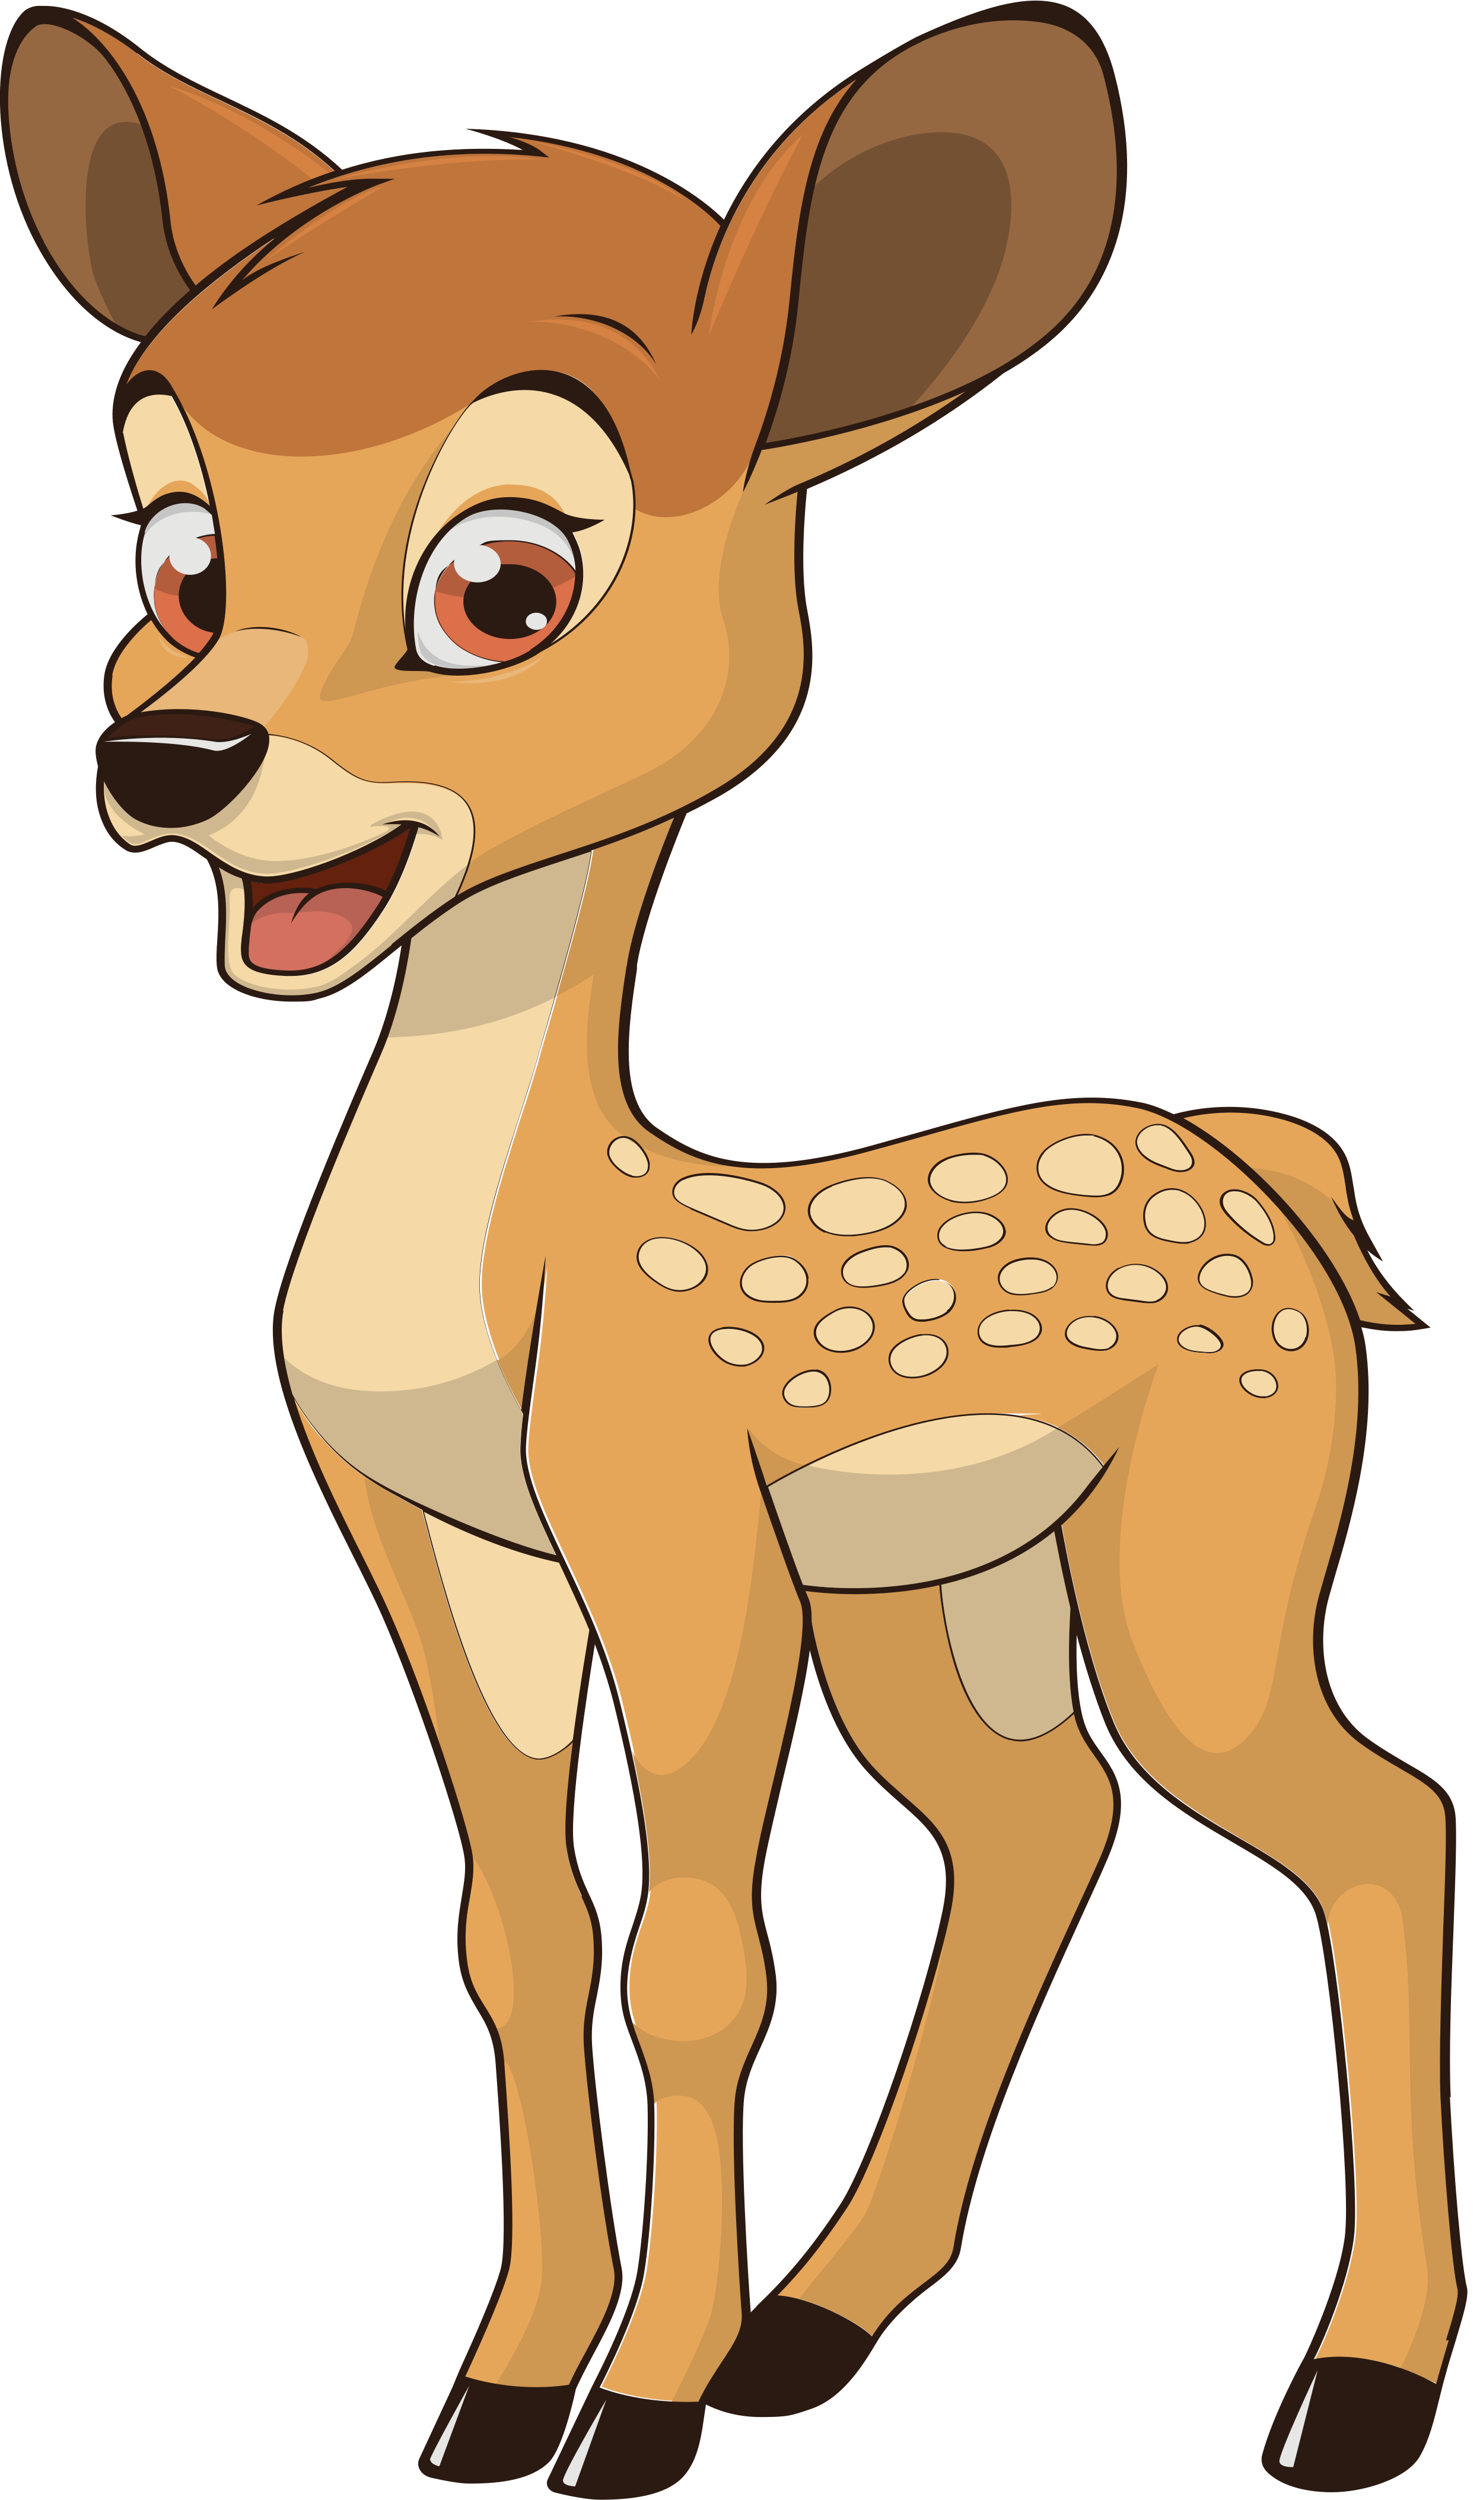 <?xml version="1.0" encoding="UTF-8"?>
<svg id="Layer_1" xmlns="http://www.w3.org/2000/svg" version="1.1" viewBox="0 0 376.7 635">
  <!-- Generator: Adobe Illustrator 29.3.1, SVG Export Plug-In . SVG Version: 2.1.0 Build 151)  -->
  <defs>
    <style>
      .st0 {
        fill: #e6e6e5;
      }

      .st1 {
        fill: #ce9752;
      }

      .st2 {
        fill: #db704a;
      }

      .st3 {
        fill: #755134;
      }

      .st4 {
        fill: #d47060;
      }

      .st5 {
        fill: #956842;
      }

      .st6 {
        fill: #b45d3d;
      }

      .st7 {
        fill: #f5d9a7;
      }

      .st8 {
        fill: #c6c5c5;
      }

      .st9 {
        fill: #e8b779;
      }

      .st10 {
        fill: #cfb88f;
      }

      .st11 {
        fill: #64210d;
      }

      .st12 {
        fill: #e6a65a;
      }

      .st13 {
        fill: #c0753b;
      }

      .st14 {
        fill: #2b1a12;
      }

      .st15 {
        fill: #b76254;
      }

      .st16 {
        fill: #3f2115;
      }

      .st17 {
        fill: #d68242;
      }
    </style>
  </defs>
  <path class="st10" d="M268,388.9c0,0,0-.1-.1-.1h0s-.1,0-.1,0c-7.8,6.5-17.4,11-28.6,13.6,0,0-.1,0-.1.2.4,7.4,4.6,35.6,17.5,39.1.9.2,1.8.4,2.7.4,4.1,0,8.8-2.4,13.8-7.3-2-10-.9-24.6-.8-26.3-2.1-8.6-3.4-16-4.1-19.5h0Z"/>
  <path class="st1" d="M274.2,439.2c-.4-1.1-.8-2.4-1.2-3.9,0,0,0-.1-.1-.1h0c0,0-.1,0-.2,0-4.9,4.6-9.5,6.9-13.5,6.9s-1.9-.1-2.7-.4c-3.9-1.1-9.4-5.2-13.7-18.7-2.6-8.2-3.7-16.7-3.9-20.5,0,0,0-.1,0-.1,0,0,0,0-.1,0h0c-6.8,1.5-14,2.3-21.4,2.3s-10.4-.5-12.6-.8h0c0,0-.1,0-.2,0,0,0,0,.1,0,.2.3.7.5,1.4.8,1.9.5,1.3.8,3.2.8,5.8,0,0,0,0,0,0,.2,1.3,4,23.8,15.1,36.4,2.9,3.3,5.9,5.9,8.7,8.3,8.2,7.2,14.7,12.8,11.4,28.9-4.3,21.1-18.6,63.5-26.3,75.1-5.9,9-11.2,15.7-17.7,22.3,0,0,0,.1,0,.2s0,0,.2,0c8.3.5,20,6.5,23.9,10.3,0,0,0,0,.2,0h0c0,0,.1,0,.2,0,4.2-6.7,9.1-10.4,13-13.3,4.1-3.1,7.1-5.4,7.8-9.4,4.3-26.7,20.3-61.5,30.8-84.6,2.4-5.2,4.7-10.2,6.4-14.1,6.5-15,2.6-20.5-1.5-26.3-1.4-2-2.9-4.1-3.9-6.5h0Z"/>
  <path class="st12" d="M202.7,584.2c2.6-3.5,14.9-17.8,17.1-21.9,3.5-6.4,18.6-55.8,20.7-73.4-5,21.9-18.3,60.9-25.6,71.9-5.9,9-11.2,15.7-17.7,22.3,0,0,0,.1,0,.2s0,0,.2,0c1.7,0,3.4.4,5.3.9h0Z"/>
  <path class="st12" d="M156.1,576.4c-2.9-15-6.8-45.7-7.6-56.8-.3-5.2.4-8.9,1.2-12.8.8-4.1,1.7-8.4,1.2-14.6-.3-4.6-1.6-7.3-3.1-10.5-1.4-3-3-6.5-3.9-12.2-.6-4.2,0-13.2,1.6-26.8,0,0,0-.1-.1-.2,0,0,0,0,0,0,0,0-.1,0-.2,0-2.5,2.5-6,4.3-8.2,4.3s-.6,0-.9,0c-12.9-1.8-23.6-42.7-28.1-60.1l-.9-3.2c-2.1-1.1-3.9-2.1-5.3-2.9l-1.4-.8c-4.5-2.5-11.3-6.3-18.1-13.9-.3-.2-.3-.3-.4-.4-2.3-2.4-4-4.9-5.7-7.6-.7-.9-1.1-1.7-1.6-2.6h0c0,0,0,0,0,0,0,0,0,0,0,0,0,0,0,0,0,0,0,0-.2.1-.1.2,4.1,13.4,11.5,28.2,17.5,40.1,2.7,5.4,5.2,10.5,7,14.6,8.6,19.5,19.6,53.3,20.9,61.1.6,3.7,0,7.1-.6,10.8-.7,4.3-1.6,9.1-.8,15.7.7,5.8,2.6,8.8,4.6,12,2.2,3.5,4.4,7.2,4.9,14.3,1.4,19.1,3.1,45.4,1.2,52.5-1.9,7.1-9.5,23.8-11.1,27.1,0,0,0,.2.1.2,2.5.8,9.2,2.8,17.9,2.8s5.7-.2,8.6-.7c1.1-2.5,2.5-5.1,4.2-8.2,4.1-7.6,8.3-15.5,7.2-21.3h0Z"/>
  <path class="st1" d="M156.1,576.4c-2.9-15-6.8-45.7-7.6-56.8-.3-5.2.4-8.9,1.2-12.8.8-4.1,1.7-8.4,1.2-14.6-.3-4.6-1.6-7.3-3.1-10.5-1.4-3-3-6.5-3.9-12.2-.6-4.2,0-13.2,1.6-26.8,0,0,0-.1-.1-.2,0,0,0,0,0,0,0,0-.1,0-.2,0-2.5,2.5-6,4.3-8.2,4.3s-.6,0-.9,0c-12.9-1.8-23.6-42.7-28.1-60.1l-.9-3.2c-2.1-1.1-3.9-2.1-5.3-2.9l-1.4-.8c-.3-.1-7.5-4.4-7.8-4.5,2,17,12.9,32.7,15.8,47,1.6,7.5,2.7,15.1,3.5,22.7,3.4,10.2,6.2,20.6,7.2,25.5,8.6,9.3,17,44.7,6.6,44.8.9,2.3,1.7,5,1.9,8.7,4.1-3.8,11.8,45.7,9.8,56.5-1.6,8.6-6.7,17.2-11.5,25.2,2.8.5,6.1.8,9.9.8s5.7-.2,8.6-.7c1.1-2.5,2.5-5.1,4.2-8.2,4.1-7.6,8.3-15.5,7.2-21.3h0Z"/>
  <path class="st7" d="M77.9,360.2c1.4,1.9,2.6,3.5,4.6,5.7,1.8,2,3.8,3.9,6.1,5.8,3.4,2.8,7.4,5.2,13.7,8.3,3.9,1.9,23.9,11.6,38.7,15.1h0c0,0,.1,0,.1,0,0,0,0-.1,0-.2-5.5-11.7-9.4-20.6-9-27.6.1-2.1.4-4.9.7-8.2-2.4-4.2-10.4-18.7-11-31.2-.5-11.2,4.9-28.3,9.8-43.4,1.6-5,3.1-9.6,4.3-14l1-3.6c4.7-16.3,11.9-40.9,13.2-50.6,0,0,0-.1,0-.1,0,0,0,0-.1,0s0,0,0,0c-2.7.9-5.3,1.8-7.9,2.6-10.3,3.4-19.2,6.3-25.8,10.6-4.6,3-8.9,6.4-12.2,9-.5,3.9-2.6,17.6-7.7,29.4-5.5,12.7-22.1,51.2-24.9,65.1-1.1,5.5-.3,12.4,2.3,21.4.1.2.2.4.4.6.1.2.2.4.3.5.7.9,1,1.7,1.6,2.6.5.7,1.1,1.6,1.6,2.3h0Z"/>
  <path class="st10" d="M133,359c-1.3-2.2-4.1-7.4-6.6-13.7-6.7,3.9-14.1,6.7-22.7,7.7-13.4,1.5-24.3-1-31.9-8.5.5,2.9,1.2,6.1,2.2,9.6.1.2.2.4.4.6.1.2.2.4.3.5.7.9,1,1.7,1.6,2.6.5.7,1.1,1.6,1.6,2.3,1.4,1.9,2.6,3.5,4.6,5.7,1.8,2,3.8,3.9,6.1,5.8,3.4,2.8,7.4,5.2,13.7,8.3,3.9,1.9,23.9,11.6,38.7,15.1h0c0,0,.1,0,.1,0,0,0,0-.1,0-.2-5.5-11.7-9.4-20.6-9-27.6.1-2.1.4-4.9.7-8.2h0Z"/>
  <path class="st7" d="M160.4,298.7c.4.1.8.1,1.2.1.9,0,1.8-.3,2.3-.7.6-.5.9-1.3.8-2.3-.2-2.4-2.7-5.4-4.3-6.4-.7-.4-1.4-.6-2.1-.6s-1.2.1-1.7.4c-1.6.9-2.5,2.9-2,4.4.4,1.1,1.2,2.2,2.7,3.4.7.6,1.8,1.4,3.1,1.7h0Z"/>
  <path class="st7" d="M107.8,383.8s0,0-.1,0c0,0,0,.1,0,.2l.7,2.7c4.1,15.9,15.1,58.2,28,60.1.2,0,.4,0,.6,0,2.6,0,6.3-2,8.9-4.9,1.7-13.3,3.9-26.4,4.2-27.9-2.5-6.2-5.4-12.3-7.9-17.3-10.7-2.2-22.2-6.6-34.2-12.8,0,0,0,0-.1,0h0Z"/>
  <path class="st7" d="M310.3,305.9c.3,1.1,1,2,1.9,2.9,2.4,2.6,5.2,4.9,8.4,6.8.5.3,1,.5,1.5.5h.1c.6,0,1.1-.5,1.3-.9.2-.5.2-1,.1-1.5-.3-2.8-1.8-5.7-4.4-8.8-.9-1.1-2.9-2.3-4.9-2.6-.2,0-.5,0-.7,0-.8,0-1.5.2-2.1.6-1.1.7-1.4,2-1.2,3h0Z"/>
  <path class="st7" d="M220.6,299.1c-3.7,0-7.5,1.3-9.5,2-3.2,1.3-5.4,3.5-5.6,5.9-.2,2.3,1.5,4.6,4.2,5.7,1.5.6,3.4.9,5.5.9h0c.7,0,1.5,0,2.3-.1,2.7-.2,6.5-1,9.4-3,2.2-1.5,3.2-3.4,3-5.3-.3-2.1-2-4-4.8-5.3-1.3-.6-2.8-.9-4.6-.9Z"/>
  <path class="st4" d="M63.1,240.7v.5c0,2.7,0,5,9.8,5.4.3,0,.6,0,.9,0h0c8.3,0,14.2-4.3,21.7-15.7.6-.9,1.2-2,1.9-3.1,0,0,0-.2,0-.2-1.6-.9-5.5-2.2-9.6-2.2s-4.9.5-6.9,1.5c-2.8,1.4-5,4.2-6.2,6,1.1-2.8,2.3-4.6,4-5.9,0,0,0-.1,0-.2s0-.1-.2-.1c-.7,0-1.3,0-1.9,0-7.5,0-11.4,4.4-12.7,6.4-.2,2.1-.4,4.1-.6,5.6-.1,1-.2,1.7-.2,2.1h0Z"/>
  <path class="st15" d="M75,231.9c1-2.2,2.1-3.8,3.6-4.9,0,0,0-.1,0-.2s0-.1-.2-.1c-.7,0-1.3,0-1.9,0-7.5,0-11.4,4.4-12.7,6.4,0,.5,0,1-.1,1.5,3.3-2.4,7-3.1,11.3-2.6h0Z"/>
  <path class="st15" d="M97.3,227.6c-1.6-.9-5.5-2.2-9.6-2.2s-4.9.5-6.9,1.5c-2.3,1.2-4.2,3.3-5.5,5,6.5-1.1,11.4,0,13.5,2.3,2.3,2.4-1.9,6.1-3.7,7.9-.7.7-1.4,1.4-2.1,2.1,4.1-2.4,8-6.6,12.4-13.3.6-.9,1.2-2,1.9-3.1,0,0,0-.2,0-.2h0Z"/>
  <path class="st7" d="M193.8,300.9c-1.7-.7-7.9-2.5-13.6-2.5s-4.9.4-6.7,1.2c-2.2,1-3,3.2-1.9,4.8.8,1.2,2.7,2,4.1,2.6l8.9,3.8c1.6.7,3.4,1.5,5.5,1.7.4,0,.7,0,1.1,0,2.8,0,5.7-1.2,7.1-2.9,1-1.3,1.3-2.7.8-4.2-.7-1.9-2.6-3.6-5.2-4.6Z"/>
  <path class="st7" d="M230.3,319.9c-.5-1.3-1.7-2.5-3.3-3-.6-.2-1.3-.3-2-.3-1.7,0-3.8.5-6.4,1.5-2.1.8-3.6,2-4.2,3.4-.8,1.6-.3,3.5,1.2,4.5.9.6,2.1.9,3.7.9s1.7,0,2.8-.2c2.9-.4,6.2-1.1,7.7-3.1.8-1.1,1-2.3.6-3.6h0Z"/>
  <path class="st7" d="M250.7,293.7c-.9-.3-2-.5-3.4-.5-2.3,0-5,.5-7,1.3-2.9,1.2-4.6,3.6-4.3,5.8.4,2.4,3,4.1,5.5,4.8,1.1.3,2.2.4,3.4.4h0c1.8,0,3.6-.3,5.4-.8,2.6-.8,4.2-1.9,4.9-3.3,1.5-2.8-1.3-6.4-4.7-7.6h0Z"/>
  <path class="st7" d="M275.9,288.2c-3.8,0-8.9,2.1-10.9,4.5-1.7,2.1-2,4.8-.6,6.7,1.2,1.7,3.3,2.6,4.8,3.1,2,.6,4.1.9,6.2,1.1,1,.1,2,.2,3,.2,1.5,0,2.6-.2,3.5-.7,1.5-.8,2.5-2.2,3-4.2,1-4.2-1.1-9.1-7.1-10.5-.6-.1-1.3-.2-2-.2h0Z"/>
  <path class="st7" d="M291.3,294.1c1.5,1,3.3,1.7,5.1,2.4,1,.4,2.1.8,3.2.9.1,0,.4,0,.4,0,.5,0,1.9,0,2.6-.9.5-.5.7-1.3.5-2.1-.2-.7-.6-1.4-1.1-2.1l-.6-.9c-1.4-2-3.5-5-6.1-5.6-.4,0-.8-.1-1.2-.1-1.1,0-2.2.3-3.2.9-1.4.9-2.3,2.2-2.3,3.5,0,1.4,1,2.9,2.6,4.1h0Z"/>
  <path class="st7" d="M271.7,315.5l4.8.5c.5,0,1,.1,1.5.1.7,0,1.3-.1,1.8-.4,1.3-.7,1.5-2.1,1.2-3.1-.7-2.8-5.1-5.6-8.9-5.6s-.5,0-.7,0c-2.3.2-4.7,1.9-5.4,3.8-.5,1.4,0,2.6,1.4,3.5,1.2.8,2.8.9,4.2,1.1h0Z"/>
  <path class="st7" d="M160.5,122.2c0-.2-.2-.9-.4-1.6h0c0,0,0-.2,0-.2-7.9-17.8-18.9-21.6-26.7-21.6s-10.2,1.8-13.2,3.3c-.3.2-.5.4-.6.6-4.6,4.5-20.3,30.3-16.6,57.2,0,0,0,.1.2.1h0c.1,0,.2,0,.2-.2-.8-11.6,4.1-22.5,12.7-28.6,4.6-3.3,8.9-4.8,13.7-4.8s3.3.2,5.1.5c3,.6,5.6,1.9,8.2,3.4,2.9,1.6,8.3,1.8,10.1,1.8-1.2.7-4.5,2.5-7.6,2.9,0,0-.1,0-.1,0,0,0,0,.1,0,.1.4.8,1.4,2.9,1.7,3.8,2.2,6.3,1.6,16.5-7.1,24.2,0,0,0,.2,0,.2,0,0,0,0,.1,0s0,0,.1,0c17.4-10.7,22.8-29,20.4-41.5h0Z"/>
  <path class="st12" d="M129.7,123c-10,.2-16.1,8.2-19.2,13.4,1.6-1.9,3.4-3.7,5.5-5.1,4.6-3.3,8.8-4.1,13.5-4,7.3.2,11.6,2.8,15.2,7.2-.8-5.2-4.6-11.6-15-11.4h0Z"/>
  <path class="st11" d="M64.1,230.8h0c0,0,.1,0,.2,0,1.6-1.9,5.3-5.1,12.6-5.1s2.3,0,3.6.2c2.3-1,4.9-1.5,7.8-1.5,4.1,0,7.6,1,9.5,2,0,0,0,0,.1,0h0c0,0,0,0,.1,0,3.5-6.7,5.6-13.8,6.1-15.8,0,0,0-.1,0-.2,0,0,0,0,0,0s0,0-.1,0c-9.7,6.8-28.2,13.9-36.2,13.9s-.5,0-.7,0c-1.1,0-2.1-.2-3.4-.5h0s0,0-.1,0c0,0,0,.1,0,.1.4,1.9.6,4.2.5,6.7,0,0,0,.1.1.2h0Z"/>
  <path class="st5" d="M36.9,85.6c0,0,.1,0,.2,0,3-3.7,6.8-7.7,11.4-11.7,0,0,0-.1,0-.2-1.4-1.8-6.1-8.4-7-17.4C37.9,21.1,21.5,6.5,13.3,3.7c-1-.3-2-.5-3-.5s-2,.2-2.5.7C.2,10-1.4,38.3,10.9,61.4c10.3,19.4,22.5,23.4,25.9,24.1h0Z"/>
  <path class="st3" d="M41.5,56.2c-1-9.6-3-17.7-5.5-24.5-19-6.6-14.3,32.4-12.1,38.6,1.5,4.2,3.4,8.2,5.6,12.2,3.3,1.9,5.9,2.7,7.3,3h0c0,0,.1,0,.2,0,3-3.7,6.8-7.7,11.4-11.7,0,0,0-.1,0-.2-1.4-1.8-6.1-8.4-7-17.4h0Z"/>
  <path class="st12" d="M345.2,335.4c3,.8,6.2,1.1,9.5,1.1s3.1,0,4.6-.3c0,0,.1,0,.2-.1,0,0,0-.1,0-.2l-9.2-7.5,2.7.8s0,0,0,0c0,0,.1,0,.2,0,0,0,0-.1,0-.2-3.4-3.7-6.8-9.5-9.2-15.5-1.9-2.3-3.5-5-5-8.2,1.4,2,2.9,4,4.7,4.6,0,0,0,0,0,0,0,0,0,0,.1,0,0,0,0-.1,0-.2-.6-1.8-1.1-3.5-1.5-5.3-.2-1-.3-2-.5-3.1-.5-3.1-.9-6.1-2.6-8.8-2.9-4.7-9-7.1-13.6-8.4-4.3-1.2-8.9-1.8-13.5-1.8s-8.1.5-12,1.4c0,0-.1,0-.1.1s0,.1,0,.2c16.3,8.9,38.2,31,45,51.3h0Z"/>
  <path class="st1" d="M359.4,336l-9.2-7.5,2.7.8s0,0,0,0c0,0,.1,0,.2,0,0,0,0-.1,0-.2-3.4-3.7-6.8-9.5-9.2-15.5-1.8-2.3-3.4-4.9-4.9-8-1.1-1.1-2.3-2.1-3.6-3-5.8-3.9-11.2-5.5-18-6,11.9,10.7,23.2,25.1,27.7,38.7,3,.8,6.2,1.1,9.5,1.1s3.1,0,4.6-.3c0,0,.1,0,.2-.1,0,0,0-.1,0-.2h0Z"/>
  <path class="st5" d="M194.2,112.4c0,0,0,.1,0,.2,0,0,0,0,.1,0h0c5.9-.9,36.3-6.1,59.2-19.1,0,0,0,0,0,0,6.3-3.6,11.6-7.5,15.7-11.7,19.4-19.8,15.8-47.9,11.9-62.8-2.3-9-6.2-14.4-11.9-16.5-1.9-.7-4-1-6.4-1-6.6,0-15.6,2.7-28.9,8.9-26.1,12-28.8,38.4-31.6,66.4-1.5,15-5.4,27.7-8.3,35.7h0Z"/>
  <path class="st3" d="M252.7,71.8c5.1-12.2,10.2-39.1-14.7-38.2-11.4.4-23.6,6.2-31.4,14-2.1,9.1-3.1,19.1-4.1,29.2-1.5,15-5.4,27.7-8.3,35.7,0,0,0,.1,0,.2,0,0,0,0,.1,0h0c4.1-.6,20.2-3.4,37.3-9.4,8.7-9.7,16.3-20,21-31.4h0Z"/>
  <path class="st13" d="M43.2,56.1c.8,8.1,4.8,14.2,6.5,16.5,0,0,0,0,.1,0h0c0,0,.1,0,.1,0,2.1-1.8,4.4-3.6,6.8-5.3,11.1-8.3,25.8-16.4,31.6-19.5,0,0,.1-.1,0-.2,0,0,0-.1-.2-.1h0c-8.3,1.1-18.3,3.5-21.9,4.3,6.1-3.3,12.3-6,18.7-8.1,0,0,0,0,.1-.1,0,0,0-.1,0-.1-9.2-8.5-19.2-13.2-28.8-17.8-7.7-3.6-14.9-7-21.4-12.1-5.6-4.4-11.1-7.4-16.4-9.1,0,0,0,0,0,0,0,0-.1,0-.2,0,0,0,0,.2,0,.2,10.1,6.4,21.9,23.3,24.9,51.5h0Z"/>
  <path class="st0" d="M146.2,144c-.2-2.5-.8-4.8-1.9-6.8-2.7-5.2-10.7-7.9-17.2-7.9s-5.6.5-7.8,1.5c-11.7,6.1-16.2,22.1-13.9,34.2.4,2,1.9,3.5,4.6,4.3,1.7.5,3.8.8,6.2.8,3.5,0,7.4-.6,11-1.6,0,0,.9-.3.9-.3,2.6-.8,4.8-1.8,6.7-2.9,6.5-4.1,10.6-10.5,11.3-17.5.2-1.8.1-3.7,0-3.8Z"/>
  <path class="st8" d="M134.5,132.4c7.1,1.9,9.6,5.7,11.5,9.8-.3-1.8-.9-3.5-1.7-5-2.7-5.2-10.7-7.9-17.2-7.9s-5.6.5-7.8,1.5c-2.2,1.1-4.2,2.7-5.9,4.4,6.6-4.6,14.4-4.7,21-2.9h0Z"/>
  <path class="st8" d="M111.2,167c-3.1-1.8-4.2-4.2-5.1-6.7,0,1.5.2,3,.5,4.5.4,1.9,1.8,3.3,4.3,4.1,1.6.5,3.6.8,5.8.8s4.4-.2,6.7-.7c-4,.2-8.7.2-12.2-1.9h0Z"/>
  <path class="st0" d="M26.2,188.6s1.3,0,3.4,0c6.1,0,17.3.3,24.4,2.2.3,0,.7.1,1,.1,3.6,0,8.6-4.2,8.8-4.4,0,0,0-.1,0-.2,0,0,0,0-.2,0s0,0,0,0c0,0-4.5,2.1-8,2.1s-.7,0-1.1,0c-4.2-.7-8.9-1-13.8-1-8.3,0-14.6,1-14.6,1,0,0-.2.1-.2.2,0,0,0,.1.2.1h0Z"/>
  <path class="st12" d="M30.6,182.5s0,0,.1,0h0s0,0,.1,0c.5-.3,1-.5,1.2-.6,2.6-1.9,11.7-8.7,17.6-14.8,0,0,0,0,0-.1,0,0,0,0-.1-.1-2.6-.9-5-2.3-6.7-3.9-1.7-1.6-3.1-3.4-4.4-5.5,0,0,0,0-.1,0h0c0,0-.1,0-.1,0-2.7,2.3-9.1,8.2-9.9,14.2-.8,5.7,1.4,9.5,2.3,10.9h0Z"/>
  <path class="st7" d="M80.7,252.3c5.7-1.3,11.8-6.4,18.9-12.2,4.7-3.8,9.9-8.1,15.9-12,0,0,.2-.1.2-.1,5.6-11.8,6.3-20.2,2-24.8-2.8-3-7.5-4.5-14.6-4.5s-2.6,0-4.2.1c-.6,0-1.2,0-1.7,0-5.6,0-8.2-2.1-13.5-6.2-6.2-4.9-12.8-5.8-15.4-6h0s-.1,0-.1,0c0,0,0,0,0,.1,0,.5.1,1,.1,1.5-.3,6.8-11.1,17.9-15.8,20-2.9,1.3-5.9,2-8.9,2s-5.9-.7-8.6-2c-2.8-1.4-6.1-5.2-8.3-9.8,0,0-.1-.1-.2-.1h0c0,0-.2,0-.2.1-.1,2.5,0,4.8.6,6.9,1.1,4.3,3.1,7.3,6.2,9.3.4.2.8.4,1.3.4,1.1,0,2.4-.5,4.1-1.2,1.6-.7,3.4-1.5,5.3-1.5,3.4,0,6.4,2.2,9.6,4.4,3.8,2.7,8.1,5.7,14,6.1.2,0,.4,0,.6,0,7.1,0,24.3-6.1,34.3-13.2,0,0,0-.1,0-.2s0-.1-.2-.1c-.8,0-1.7-.1-2.5-.1s-.7,0-1.1,0c1.5-.4,3-.6,4.4-.6,3.2,0,6,1.2,8,3.4-1.4-.8-2.9-1.4-4.5-1.9h0s0,0,0,0c0,0,0,0,0,.1-.6,2.1-3.7,13.1-9.1,21.3-6.7,10.1-12.9,16.4-23.2,16.4s-.6,0-1,0c-10.6-.4-11.4-3.3-11.4-6.8v-.5c0-.4.1-1.2.2-2.3.5-3.7,1.4-10.5-.1-15.3-1.9-.6-3.7-1.6-5.7-2.8,0,0,0,0-.1,0s0,0-.1,0c0,0,0,.1,0,.2,2.3,6.1,1.9,12.9,1.6,18.4-.2,2.6-.3,4.8-.1,6.6.2,2.2,2.1,3.7,3.8,4.6,3.3,1.9,8.3,2.9,13.4,2.9s4.6-.2,6.6-.7h0Z"/>
  <path class="st10" d="M94.1,210s2.8-.4,4.4,0c.5.1.3.8-.3,1.1-4.1,2.1-16.9,7.6-28.3,7.6-6.6,0-12.5-3.1-16.9-6.5,10.8-4.3,13.4-14.3,14.2-19.9-2.9,6.5-10.8,14.3-14.7,16-2.9,1.3-5.9,2-8.9,2s-5.9-.7-8.6-2c-2.8-1.4-6.1-5.2-8.3-9.8,0,0-.1-.1-.2-.1h0c0,0-.2,0-.2.1,0,.2,0,.4,0,.6,0,8.3,10.5,12.8,10.5,12.8,0,0-3.7.9-5.9.3,1.1,1.3,2.4,2.2,3.5,2.2s2.1-.6,3.8-1.3c1.6-.7,3.7-1.4,5.5-1.4,3.4,0,6.7,2,10,4.3,3.8,2.7,7.8,5.6,13.6,5.9.2,0,.4,0,.6,0,7.1,0,24.1-6,34.3-12.5,0,0,0-.1,0-.2s0-.1-.2-.1c-.8,0-1.7-.1-2.5-.1s-.7,0-1.1,0c1.3-.7,3.5-1.3,4.9-1.3,3.2,0,5.9,1.4,7.4,4-1.4-.8-2.9-1.4-4.5-1.9h0s0,0,0,0c0,0,0,0,0,.1-.1.5-.2.7-.6,2,4.1-.5,6.8,1.5,6.8,1.5,0,0-.3-6.3-6.5-7.2-5.1-.7-11.8,3.4-11.8,3.4h0Z"/>
  <path class="st10" d="M90.2,245.1c-2.8,2.1-5.7,4.3-9,5.3-3.2.9-8.8,1.4-14.2.3-3.7-.8-6.3-1.9-7.8-3.6-1.7-1.9-1.3-8.1-.9-13.9.4-4.4-1.4-8.9,3.7-7.3-.1-1-.3-2-.6-2.9-1.9-.6-3.7-1.6-5.7-2.8,0,0,0,0-.1,0s0,0-.1,0c0,0,0,.1,0,.2,2.3,6.1,1.9,12.9,1.6,18.4-.2,2.6-.3,4.8-.1,6.6.2,2.2,2.1,3.7,3.8,4.6,3.3,1.9,8.3,2.9,13.4,2.9s4.6-.2,6.6-.7c5.7-1.3,11.8-6.4,18.9-12.2,4.7-3.8,9.9-8.1,15.9-12,0,0,.2-.1.2-.1,1.5-3.1,2.6-6,3.4-8.6-10.4,7.9-18.3,17.9-28.8,25.7h0Z"/>
  <path class="st0" d="M54.7,136c0,0,0-.1-.2-.1h0c0,0-.1,0-.2,0h0c0,0,.1,0,.2,0s.1,0,.1,0c0,0,0,0,0-.1-.2-1.6-.5-3.2-.8-4.9-.6-.7-1.2-1.2-1.8-1.7-1.4-1-3.1-1.5-5-1.5-4.1,0-9.1,2.6-10.6,7.5-2.3,7.3-.9,19,6.2,26.1,0,0,0,0,.2,0s0,0,.1,0c0,0,.1-.2,0-.2-.2-.2-.3-.4-.5-.6,1.8,2.3,4.3,4.1,7.2,5.1.2,0,.4.1.6.2h.3c0,0,0,0,0,0,0,0,.1,0,.2,0,1.5-1.6,2.5-3,3.1-4.1.2-.3.3-.7.5-1.1,0,0,0-.1,0-.1,0,0,0,0-.1,0-4.9-.6-8.6-4.6-8.6-9.2s.6-3.8,1.8-5.4c0,0,0-.1,0-.1,0,0,0,0-.1-.1,0,0,0,0,0,0,.4.1.8.2,1.2.2,2.3,0,4.1-1.6,4.4-3.7,0,0,0,0,0,0,0,0,0,0,.1,0h0c.6-.1,1.3-.2,2-.2,0,0,0,0,.1,0,0,0,0,0,0-.1-.2-1.8-.4-3.7-.7-5.8h0Z"/>
  <path class="st8" d="M53.9,130.8c-.5-.5-1.3-1.3-1.8-1.7-1.4-1-3.1-1.5-5-1.5-4.1,0-9.1,2.6-10.6,7.5-.2.8-.4,1.7-.6,2.6,2.6-6.6,11.1-9.1,18-7h0Z"/>
  <path class="st12" d="M143.2,80.2c1.4-.2,2.7-.2,3.9-.2,8.3,0,14.4,3.5,18.2,10.4-4.7-6-13.2-9.9-22.1-10.2h0ZM137.1,165.5c-.4.3-.8.6-1.2.8-4.8,3-12.9,5.2-19.6,5.2s-4.9-.3-6.8-.9c-.9-.3-2.4-.3-4.1-.3-2.1,0-4.6,0-5.1-.7-.3-.3.8-1.6,1.7-2.6.6-.8,1.3-1.5,1.6-2.1-7.1-30.9,12.5-59.1,15.8-62.2.1-.1.4-.4.8-.7,3-4,9.9-8,17.2-8s17.4,3.2,22.3,24.8c0,0,0,0,0,0,0,.3.3,1,.5,1.7h.2s-.1.2-.1.2c.2.7.4,1.2.4,1.4,2.6,13.5-3.6,32.8-23.3,43.2h-.2c0,.1,0,.1,0,.1ZM123.6,39c-16,0-31.3,2.9-45.3,8.7,0,0-.1.1,0,.2,0,0,.1,0,.2,0h0c4.4-1.1,11-2.4,16.7-2.4h4.3c0,0-3.4,1.3-3.4,1.3-.2,0-20.3,7.3-34.7,24.4,0,0,0,.2,0,.2,0,0,0,0,.1,0s0,0,.1,0c3.2-2.6,9.1-4.9,13-6.2-8.2,4.1-17.4,10.7-20.2,12.8,3.9-6.1,9-11.9,15.3-17.1,0,0,0-.2,0-.2,0,0,0,0-.1,0s0,0-.1,0c-14.2,9.4-32.3,23.4-37.5,37.2,0,0,0,.2.1.2,0,0,0,0,0,0,0,0,.1,0,.2,0,1.6-2.3,3.7-3.6,5.7-3.6s3.8,1.3,5.3,3.8c.3.4,1.8,3,2.2,3.9,11,20.6,14.2,52.7,9.9,60.3-3.6,6.3-15,15.1-19.7,18.6,0,0,0,.1,0,.2,0,0,.1,0,.2,0h0c2.9-.5,6.1-.8,9.4-.8,9.1,0,17.8,2.1,20.5,3.6.8.4,1.8,1.2,2.2,2.6,0,0,0,.1.2.1.9,0,8.7.6,15.6,6,5.4,4.3,8,6.2,13.4,6.2s1.1,0,1.8,0c1.6-.1,2.9-.1,4.2-.1,7.1,0,11.9,1.5,14.7,4.5,4.2,4.6,3.6,12.8-1.8,24.3,0,0,0,.1,0,.2,0,0,0,0,.1,0s0,0,.1,0c6.7-4.1,15.7-7.1,25.3-10.2,12.4-4.1,26.5-8.7,40.6-17,26.6-15.6,22.8-36,20.9-45.8-1.9-9.9-.6-25.3-.2-29.8,0,0,0-.1,0-.2,0,0,0,0-.1,0s0,0,0,0c-2.3,1-4.7,1.9-7.1,2.8,1.7-1.2,5.1-3.5,7.3-4.4,15.3-6.4,29.7-14.4,42.8-23.7,0,0,0-.2,0-.2,0,0,0,0-.2,0s0,0,0,0c-23.1,10.5-48.9,14.4-51.7,14.9,0,0-.1,0-.2.1-1.8,4.7-3.5,8.1-4.3,9.7.3-1.9,1.2-6,3.1-11.2,3-8.1,7-20.9,8.5-36,2.2-21.8,4.2-42.4,17.1-56.5,0,0,0-.2,0-.2,0,0,0,0-.1,0s0,0-.1,0c-27.2,17.8-36,42.7-38.8,55.9-.8,3.9-2.2,6.9-2.9,8.3.2-3.1,1.4-13.8,7.3-26.9-.8-1-5.5-6-14.9-11.1-7.5-4.1-20.4-9.4-38.8-11.5h0c0,0-.2,0-.2.1,0,0,0,.2.1.2,3.6,1.1,6.2,2.2,7.8,3.5l1.7,1.3-2.4-.2c-4.4-.4-8.7-.6-13-.6h0Z"/>
  <path class="st9" d="M78.2,166.4c.2-1.5,0-4-1.6-4.6-5.3-2.4-13.2-4.1-21.1.6-3.6,6.3-15,15.1-19.7,18.6,0,0,0,.1,0,.2,0,0,.1,0,.2,0h0c2.9-.5,6.1-.8,9.4-.8,8.4,0,18,3.2,21.3,4.7,3.2-3.5,10.7-13.5,11.6-18.7h0Z"/>
  <path class="st1" d="M118.6,171.4c-.7,0-7.1-.2-9-.8-.9-.3-2.4-.3-4.1-.3-2.1,0-4.6,0-5.1-.7-.3-.3.8-1.6,1.7-2.6.6-.8,1.3-1.5,1.6-2.1-5.5-24,5.1-46.3,11.6-56.6-15.4,17.7-22.1,38.8-25.7,52.9-.8,3.3-6.2,8.7-8.2,14.9-2,6.2,14.7-3.9,37.3-4.7h0Z"/>
  <path class="st1" d="M245.4,99.2c-23.1,10.5-48.9,14.4-51.7,14.9,0,0-.1,0-.2.1-1.8,4.7-3.5,8.1-4.3,9.7-1.9,4.3-9.5,21.8-5.5,33.5,4.8,14.1-1.7,29.4-17.6,37.9-8.8,4.6-37.7,16.8-47.1,24.1-.6,3.6-.8,3.3-3,8,0,0,0,.1,0,.2,0,0,0,0,.1,0s0,0,.1,0c6.7-4.1,15.7-7.1,25.3-10.2,12.4-4.1,26.5-8.7,40.6-17,26.6-15.6,22.8-36,20.9-45.8-1.9-9.9-.6-25.3-.2-29.8,0,0,0-.1,0-.2,0,0,0,0-.1,0s0,0,0,0c-2.3,1-4.7,1.9-7.1,2.8,1.7-1.2,5.1-3.5,7.3-4.4,15.3-6.4,29.7-14.4,42.8-23.7,0,0,0-.2,0-.2,0,0,0,0-.2,0s0,0,0,0h0Z"/>
  <path class="st13" d="M147.1,80c8.3,0,14.4,3.5,18.2,10.4-4.7-6-13.2-9.9-22.1-10.2,1.4-.2,2.7-.2,3.9-.2h0ZM43.4,98.1c.3.4,1.8,3,2.2,3.9,11.8,18.5,45.3,18.5,73.7.7.1-.1.4-.4.8-.7,3-4,9.9-8,17.2-8s15.9,2.8,21.2,20.6c.2.5,2.8,9.3,2.6,14.5,9.2,6.1,25-.6,30.2-13.7.3-.9.6-1.8,1-2.7,3-8.1,7-20.9,8.5-36,2.2-21.8,4.2-42.4,17.1-56.5,0,0,0-.2,0-.2,0,0,0,0-.1,0s0,0-.1,0c-27.2,17.8-36,42.7-38.8,55.9-.8,3.9-2.2,6.9-2.9,8.3.2-3.1,1.4-13.8,7.3-26.9-.8-1-5.5-6-14.9-11.1-7.5-4.1-20.4-9.4-38.8-11.5h0c0,0-.2,0-.2.1,0,0,0,.2.1.2,3.6,1.1,6.2,2.2,7.8,3.5l1.7,1.3-2.4-.2c-4.4-.4-8.7-.6-13-.6-16,0-31.3,2.9-45.3,8.7,0,0-.1.1,0,.2,0,0,.1,0,.2,0h0c4.4-1.1,11-2.4,16.7-2.4h4.3c0,0-3.4,1.3-3.4,1.3-.2,0-20.3,7.3-34.7,24.4,0,0,0,.2,0,.2,0,0,0,0,.1,0s0,0,.1,0c3.2-2.6,9.1-4.9,13-6.2-8.2,4.1-17.4,10.7-20.2,12.8,3.9-6.1,9-11.9,15.3-17.1,0,0,0-.2,0-.2,0,0,0,0-.1,0s0,0-.1,0c-14.2,9.4-32.3,23.4-37.5,37.2,0,0,0,.2.1.2,0,0,0,0,0,0,0,0,.1,0,.2,0,1.6-2.3,3.7-3.6,5.7-3.6s3.8,1.3,5.3,3.8h0Z"/>
  <path class="st7" d="M40.5,100c-6.5,0-8.8,5.4-9.5,9.9,1.1,5.7,3.7,14.5,5.1,19.3,0,0,0,0,.1.1,0,0,0,0,0,0,0,0,0,0,.1,0,.4-.2.7-.4.9-.6,1.6-1.3,3.2-2.6,5-3.2,1.1-.3,2.1-.5,3.1-.5,2.6,0,5,1.1,7.6,3.6,0,0,0,0,.1,0s0,0,0,0c0,0,.1-.1.1-.2-1.5-7.7-4.5-18.9-9.8-28-1.1-.2-2.2-.4-3.2-.4h0Z"/>
  <path class="st12" d="M49.3,123.2c-4.8-3.3-9.9,1.2-11.7,5.3,1.5-1.3,3-2.4,4.8-3,1.1-.3,2.1-.5,3.1-.5,2.6,0,5,1.1,7.6,3.6,0,0,0,0,.1,0s0,0,0,0c0,0,.1-.1.1-.2,0-.5-.7-2.8-4.1-5.2h0Z"/>
  <path class="st7" d="M184.8,346c1.1.5,2.3.8,3.5.8h0c.5,0,1,0,1.5-.1,1.7-.4,3.1-1.4,3.7-2.7.7-1.5.4-3-.8-4.2-1.6-1.5-4.6-2.5-7.5-2.5s-1.1,0-1.7.1c-1.9.3-2.9,1.1-3.2,2.2-.4,2.1,2.1,5.2,4.5,6.4h0Z"/>
  <path class="st7" d="M294.4,323.3c-1.6-1.4-3.7-2.1-5.9-2.1s-2.8.3-4.1.9c-1.6.8-2.8,2.1-3.1,3.6-.2,1,0,2.4,1.1,3.3.9.7,2.3.9,3.4,1l3.8.5c.7,0,1.5.2,2.3.2s1.4,0,2-.3c1.5-.5,2.5-1.9,2.5-3.3s-.7-2.6-2-3.7h0Z"/>
  <path class="st7" d="M231.8,349.9c1.5,0,3.1-.4,4.4-1,2-.9,3.4-2.3,4.1-3.8.7-1.7.3-3.6-1.1-4.8-1-.9-2.3-1.3-3.9-1.3s-.7,0-1.1,0c-3.1.3-6.5,2.1-7.7,4.1-1.2,1.9-.6,4.4,1.3,5.7,1,.7,2.4,1.1,3.9,1.1h0Z"/>
  <path class="st7" d="M276.7,342.5c.9.2,1.9.3,2.9.3s1.6-.1,2.2-.4c1.8-.8,2.3-2.8,1.7-4.2-.8-2-3.1-3.4-5.8-3.7-.3,0-.6,0-1,0-2.1,0-4,.8-5.2,2.2-.8.9-1.1,2-.7,2.9.3.9,1.2,1.6,2.4,2.1,1.1.5,2.3.7,3.5.9h0Z"/>
  <path class="st7" d="M297,315.2c1,.2,2.3.5,3.6.5s1.1,0,1.6-.2c2.9-.7,3.7-2.6,3.9-4.1.3-3.3-2.4-7.5-5.8-8.8-.8-.3-1.7-.5-2.6-.5-1.5,0-3,.5-4.4,1.5-2,1.5-2.9,3.9-2.4,6.7.2,1.3.7,2.3,1.5,3,1.2,1.1,3.1,1.5,4.7,1.8h0Z"/>
  <path class="st7" d="M201.1,356.9c1,.5,2.1.5,2.9.5s.9,0,1.3,0c1.7,0,3.4-.2,4.4-1.1,1.3-1.1,1.6-3.6.8-5.5-.3-.8-1.2-2.2-3.1-2.5-.2,0-.5,0-.7,0-1.3,0-2.9.5-4.3,1.4-1.9,1.2-3.2,2.8-3.3,4.1,0,1.3.7,2.6,2,3.2h0Z"/>
  <path class="st7" d="M213.5,343.3c1.7,0,3.4-.4,4.8-1.2,1.7-.9,2.9-2.3,3.3-3.7.6-2.1-.2-4.1-2.4-5.3-1.1-.6-2.3-.9-3.6-.9s-2.5.3-3.6.9c-2.4,1.3-4.9,2.9-5.1,5.1-.1,1.8,1.3,3.8,3.4,4.6.9.4,2,.6,3.1.6h0Z"/>
  <path class="st7" d="M268,322.5c-.7-1.2-2-2.1-3.6-2.6-.8-.2-1.7-.3-2.7-.3-1.5,0-3.1.3-4.5.9-1.8.7-3.2,2.1-3.5,3.7-.3,1.6.6,3.3,2.3,4.1.8.4,1.9.6,3.1.6s2-.1,3.3-.3c2-.3,3.8-.6,5-1.6,1.2-1.1,1.5-2.9.6-4.4h0Z"/>
  <path class="st7" d="M244.5,317.4c1.7,0,3.8-.3,6.1-.8,2.3-.5,4.6-2.1,4.4-4.3-.2-2-2.9-3.9-5.3-4.3-.5-.1-1.1-.1-1.7-.1-2.7,0-5.8,1-7.7,2.4-1.1.9-2.4,2.3-1.9,4.2.1.6.6,1.4,1.8,2,1.1.5,2.5.8,4.3.8h0Z"/>
  <path class="st7" d="M263.8,339.2c.7-1,.8-2.2.3-3.3-1.4-2.8-5.1-3.1-6.7-3.1s-.6,0-.9,0c-3.3.2-7.1,1.8-7.8,4.6-.3,1.3.1,2.6,1.1,3.5,1,.8,2.3,1.1,4.2,1.1s1.9,0,2.7-.2c1.3-.1,2.7-.3,3.9-.7,1-.3,2.3-.9,3.1-1.9h0Z"/>
  <path class="st7" d="M229.5,330.4c0,1.1.5,2.1,1,3,.4.7,1,1.4,1.9,1.8.4.2.9.3,1.6.3s.6,0,.9,0c1.7-.2,4-.6,5.8-2.1,1.7-1.3,2.3-3.5,1.7-5.3-.5-1.5-1.9-2.5-3.8-2.8-.3,0-.5,0-.8,0-1.6,0-3.5.6-5.1,1.6-1.8,1.1-2.9,2.5-3,3.7h0Z"/>
  <path class="st7" d="M329.9,333.1c-.9-.5-1.8-.8-2.6-.8s-1,.1-1.5.3c-1.9.9-2.7,3.7-2.4,5.7.2,1.3.7,2.3,1.4,3.1.8.9,2,1.4,3.1,1.4s.2,0,.3,0c1.7-.2,3-1.3,3.6-3.1.8-2.6,0-5.5-2-6.5h0Z"/>
  <path class="st7" d="M315.2,351.1c.5,1.7,3,3.7,5.5,3.7h0c.2,0,.4,0,.6,0,1.8-.3,2.9-1.3,3-2.7,0-1.6-1.2-3.5-3.4-3.9-.5,0-1-.1-1.5-.1-1.4,0-2.7.4-3.5,1-.7.6-1,1.3-.8,2.2h0Z"/>
  <path class="st7" d="M196.3,330.6h.7c2.5,0,4.6-.2,6.1-1.5,1.5-1.1,2.1-2.7,1.9-4.4-.2-2-1.7-3.9-3.6-4.9-.8-.4-1.9-.6-3.1-.6-2.7,0-5.6,1-7.1,1.9-2.1,1.3-3.7,4.1-2.6,6.4.6,1.2,1.8,2.1,3.3,2.6,1.4.4,2.9.4,4.4.5h0Z"/>
  <path class="st10" d="M280.3,372.7s0-.1,0-.2c-5.2-7-12.5-11.3-21.8-12.8-2.4-.4-4.9-.6-7.5-.6-25.1,0-53.3,16.8-55.7,18.2h0c-.1,0-.2.1-.3.2,3.9,11.4,6.9,19.8,8.8,24.9,0,0,0,.1.2.1,1.4.2,6.4.9,13.3.9h0c14.6,0,41.6-3.2,58.4-25,1.1-1.5,3-3.8,4.7-5.9h0Z"/>
  <path class="st7" d="M268.5,362.8c-3.5-2-5.6-2.4-10-3.1-2.4-.4-4.9-.6-7.5-.6-20.4.5-37,8.1-46,13,0,0,34,9.6,63.6-9.4h0Z"/>
  <path class="st12" d="M331.9,339.7c-.6,1.9-1.9,3-3.7,3.2-.1,0-.2,0-.3,0-1.2,0-2.4-.5-3.2-1.4-.7-.8-1.1-1.8-1.4-3.1-.3-2.1.5-4.8,2.5-5.7.5-.2,1-.4,1.5-.4.8,0,1.7.3,2.6.8,2.1,1.2,2.7,4.4,2,6.6h0ZM321.4,354.9c-.2,0-.5,0-.7,0-2.6,0-5.1-2-5.6-3.8-.2-.9,0-1.7.8-2.2.8-.6,2.1-1,3.6-1s1.1,0,1.5.1c2.3.5,3.6,2.4,3.5,4,0,1.5-1.2,2.5-3.1,2.8h0ZM313.6,329.5h-.3c-1.4,0-2.7-.5-4-.9-1.9-.6-4-1.3-4.7-2.8-.6-1.2-.1-2.5.4-3.3,1-1.9,3.6-3.9,6.7-3.9s1,0,1.5.2c3.1.7,4.5,4.2,4.8,6,.2,1,.2,2.5-.9,3.5-.8.7-2,1.1-3.4,1.1h0ZM308.5,343.5c-.4.1-.9.2-1.5.2s-1.1,0-1.6-.1c-1.3-.1-2.7-.2-3.9-.7-1.1-.4-2.2-1.3-2.3-2.5,0-.9.5-1.8,1.5-2.5,1-.7,2.3-1.1,3.4-1.1s.4,0,.6,0c2.1.3,5.9,3.2,5.9,4.9,0,.9-1,1.6-1.9,1.8h0ZM292.2,313.4c-.8-.7-1.3-1.7-1.6-3.1-.5-2.8.4-5.3,2.5-6.8,1.4-1,2.9-1.6,4.5-1.6s1.8.2,2.6.5c3.5,1.4,6.2,5.5,5.9,8.9-.2,2.1-1.6,3.6-3.9,4.2-.5.1-1,.2-1.6.2-1.3,0-2.5-.3-3.6-.5-1.6-.3-3.5-.8-4.7-1.9h0ZM293.9,330.5c-.6.2-1.2.3-2,.3s-1.6-.1-2.3-.2l-3.8-.5c-1.1-.1-2.5-.3-3.4-1-1.2-.9-1.4-2.3-1.1-3.4.4-1.5,1.5-2.9,3.2-3.6,1.3-.6,2.7-1,4.1-1,2.2,0,4.3.8,5.9,2.2,1.3,1.1,2,2.5,2,3.8,0,1.5-1.1,2.9-2.6,3.4h0ZM281.9,342.5c-.6.3-1.4.4-2.3.4s-2-.2-2.9-.3c-1.2-.2-2.4-.4-3.5-.9-1.2-.5-2.1-1.3-2.4-2.2-.3-.9,0-2,.8-3,1.2-1.4,3.1-2.2,5.2-2.2s.7,0,1,0c2.7.3,5,1.8,5.8,3.8.7,1.6,0,3.5-1.7,4.3h0ZM267.4,326.9c-1.3,1.1-3.5,1.5-5,1.7-1.2.2-2.3.3-3.3.3s-2.3-.2-3.1-.6c-1.7-.8-2.6-2.5-2.3-4.2.3-1.5,1.7-3,3.5-3.7,1.4-.5,3-.9,4.5-.9s1.9.1,2.7.3c1.7.5,2.9,1.4,3.7,2.6.9,1.5.6,3.3-.7,4.5h0ZM263.8,339.3c-.8,1.1-2.1,1.7-3.1,2-1.3.4-2.6.5-3.9.7-1.1.1-1.9.2-2.7.2-2,0-3.4-.4-4.3-1.2-1-.9-1.5-2.2-1.2-3.5.7-2.8,4.5-4.4,7.9-4.6.3,0,.6,0,1,0,1.6,0,5.4.3,6.8,3.2.5,1.1.4,2.4-.3,3.4h0ZM240.1,316.7c-1-.5-1.7-1.2-1.8-2.1-.4-1.6.3-3,2-4.3,1.9-1.5,5-2.5,7.7-2.5s1.2,0,1.8.2c2.5.5,5.2,2.3,5.4,4.4.2,2.2-2.1,3.8-4.5,4.4-2.3.5-4.4.8-6.1.8s-3.3-.3-4.4-.8h0ZM240.7,333.3c-1.8,1.4-4.2,1.9-5.9,2.1-.3,0-.6,0-.9,0-.6,0-1.2,0-1.6-.3-.9-.4-1.5-1.1-1.9-1.8-.5-.8-1.1-1.9-1-3,0-1.2,1.3-2.6,3.1-3.8,1.7-1,3.6-1.6,5.2-1.6s.6,0,.9,0c1.9.3,3.3,1.3,3.9,2.9.7,1.9,0,4.1-1.7,5.4h0ZM240.4,345.1c-.6,1.5-2.1,2.9-4.1,3.9-1.3.6-3,1-4.5,1s-2.9-.4-4-1.1c-1.9-1.3-2.5-3.8-1.3-5.8,1.2-2,4.6-3.8,7.7-4.1.4,0,.7,0,1.1,0,1.7,0,3,.5,4,1.4,1.4,1.2,1.8,3.2,1.1,4.9h0ZM219.2,326.9c-1.6,0-2.9-.3-3.8-.9-1.5-1-2-2.9-1.2-4.6.7-1.4,2.2-2.6,4.3-3.4,2.6-1,4.8-1.5,6.4-1.5s1.5.1,2.1.3c1.6.6,2.9,1.7,3.4,3.1.5,1.2.3,2.5-.6,3.6-1.6,2.1-4.8,2.8-7.8,3.2-.7.1-1.8.2-2.8.2h0ZM221.7,338.4c-.4,1.5-1.7,2.8-3.3,3.8-1.4.8-3.2,1.3-4.9,1.3s-2.2-.2-3.2-.6c-2.2-.9-3.6-2.8-3.5-4.7.2-2.2,2.7-3.9,5.2-5.2,1.1-.6,2.4-.9,3.7-.9s2.6.3,3.6.9c2.1,1.2,3,3.3,2.4,5.4h0ZM209.7,356.3c-1.1,1-2.8,1.1-4.5,1.2-.4,0-.8,0-1.3,0-.8,0-2,0-3-.5-1.3-.6-2.1-1.9-2-3.3,0-1.4,1.4-3,3.3-4.2,1.5-.9,3-1.4,4.4-1.4s.5,0,.7,0c1.4.2,2.5,1.1,3.1,2.6.8,2,.5,4.5-.8,5.6h0ZM196.3,330.6c-1.5,0-3,0-4.4-.5-1.6-.5-2.8-1.5-3.4-2.7-1.1-2.4.5-5.2,2.6-6.5,1.6-.9,4.5-2,7.2-2s2.3.2,3.2.6c2,1,3.4,3,3.7,5,.2,1.7-.5,3.3-2,4.5-1.6,1.2-3.6,1.5-6.2,1.5h-.7,0ZM193.5,344c-.6,1.3-2.1,2.3-3.7,2.7-.5.1-1,.2-1.5.2-1.2,0-2.4-.3-3.5-.8-2.5-1.2-5-4.2-4.5-6.4.2-.8.9-1.9,3.2-2.3.5,0,1.1-.1,1.7-.1,2.9,0,5.9,1,7.5,2.5,1.3,1.2,1.6,2.7.9,4.3h0ZM178.7,325c-1.2,1.8-3.7,2.9-6.2,2.9s-1,0-1.5-.1c-1.7-.4-3.1-1.2-4.4-2.2-4.1-2.9-5.5-5.5-4.3-8.1.9-2,3-3.1,5.8-3.1v-.2.2c4.1,0,8.4,2.1,10.3,4.8,1.4,1.9,1.5,4,.3,5.8h0ZM160.4,298.7c-1.4-.3-2.4-1.1-3.2-1.7-1.4-1.2-2.3-2.3-2.7-3.4-.5-1.6.4-3.6,2-4.5.6-.3,1.2-.5,1.8-.5s1.5.2,2.2.6c1.7,1,4.1,4,4.3,6.5,0,1-.2,1.8-.9,2.4-.6.5-1.4.8-2.4.8s-.8,0-1.2-.1h0ZM173.4,299.5c1.8-.8,4-1.3,6.7-1.3,6.6,0,13.6,2.5,13.7,2.6,2.7,1,4.6,2.8,5.3,4.7.5,1.5.2,2.9-.8,4.2-1.4,1.7-4.3,2.9-7.2,2.9s-.7,0-1.1,0c-2-.2-3.9-1-5.5-1.7l-8.9-3.8c-1.5-.6-3.3-1.4-4.1-2.6-1.2-1.6-.3-3.9,2-4.9h0ZM211.1,301.1c2-.8,5.8-2,9.5-2s3.3.3,4.6.9c2.8,1.3,4.6,3.3,4.9,5.4.2,2-.8,3.9-3,5.4-2.9,2-6.7,2.8-9.5,3-.8,0-1.6.1-2.4.1-2.2,0-4-.3-5.6-.9-2.8-1.1-4.5-3.5-4.2-5.8.2-2.4,2.4-4.7,5.7-6h0ZM240.3,294.4c1.6-.7,4.4-1.4,7-1.4s2.5.2,3.4.5c3.5,1.3,6.2,4.9,4.7,7.8-.7,1.4-2.4,2.5-5,3.3-1.9.6-3.7.9-5.4.9s-2.4-.1-3.5-.4c-2.5-.6-5.2-2.4-5.6-4.8-.3-2.2,1.5-4.6,4.4-5.8h0ZM279.8,315.9c-.5.2-1.1.4-1.8.4s-1,0-1.5-.1l-4.8-.5c-1.4-.1-3.1-.4-4.3-1.1-1.4-.9-2-2.2-1.5-3.6.7-1.9,3.1-3.6,5.4-3.9.2,0,.4,0,.7,0,3.8,0,8.3,2.8,9,5.6.3,1.1.1,2.5-1.2,3.2h0ZM264.9,292.7c2-2.4,7.2-4.5,11-4.5s1.4,0,2,.2c6,1.4,8.1,6.4,7.1,10.6-.5,2.1-1.5,3.5-3,4.3-1,.5-2.1.7-3.6.7s-2-.1-3-.2c-2.1-.2-4.2-.5-6.2-1.1-1.6-.5-3.7-1.4-4.9-3.1-1.4-2-1.2-4.7.6-6.8h0ZM290.9,286.5c1-.6,2.1-.9,3.2-.9s.8,0,1.2.1c2.6.6,4.6,3.5,6.1,5.7.2.3.4.6.6.8.5.6.9,1.3,1.1,2.1.2.8,0,1.6-.5,2.2-.6.6-1.6,1-2.7,1s-.3,0-.4,0c-1.2,0-2.2-.5-3.3-.9-1.8-.7-3.6-1.3-5.1-2.4-1.7-1.2-2.6-2.7-2.7-4.1,0-1.3.9-2.7,2.4-3.5h0ZM311.4,302.9c.6-.4,1.4-.6,2.2-.6s.5,0,.7,0c2.1.3,4,1.5,5,2.6,2.6,3.1,4.1,6,4.4,8.8,0,.5,0,1-.1,1.5-.2.5-.8.9-1.5,1-.6,0-1.1-.3-1.6-.6-3.2-1.9-6-4.2-8.4-6.8-.8-.9-1.6-1.9-1.9-3-.3-1.2.2-2.4,1.2-3.1h0ZM371,581.2c-1.4-5.6-3.5-30.2-4.3-48.6-.5-10.4.1-27.5.7-42.6v-.2c.5-13.2.9-24.6.5-28.7-.6-5.8-4.9-8.3-11.5-12.1-3.1-1.8-6.5-3.8-10.2-6.5-11.9-8.7-13.7-25.1-10.2-37.5.4-1.4.9-3.1,1.4-4.9,4-13.7,10.8-36.7,7.8-58-3.3-23.8-36.6-57.1-55.7-61-4-.8-8-1.2-12-1.2-12.4,0-25.2,3.6-44.7,9.1-3.3.9-6.8,1.9-10.5,2.9-11,3.1-20.2,4.5-28.2,4.5-13.8,0-21.6-4.5-28.3-9.2-10.9-7.5-7.9-27.2-5.8-41.6v-1c1.9-11.8,9.7-31.3,12-37,0,0,0-.1,0-.2,0,0,0,0-.1,0s0,0,0,0c-6.2,2.9-12.7,5.4-21,8.3,0,0-.1,0-.1.1-1.3,9.6-8.4,34.4-13.2,50.8l-1,3.6c-1.3,4.4-2.8,9.3-4.4,14-4.8,15.1-10.3,32.1-9.8,43.4.6,11.8,7.6,25.3,10.6,30.5,0,0,0,.1.2.1h0c0,0,.2,0,.2-.1,1.5-12.4,4.4-29.2,5.6-36.2-.2,3.6-.6,9.9-1.4,17-.4,4-1,8.2-1.6,12.4-.8,6.1-1.6,11.9-1.8,15.9-.4,7.4,4.3,17.3,9.8,28.9,5,10.7,10.7,22.7,14,35.8,6,24.2,8.3,40.2,7.2,48.9-.4,3-1.3,5.7-2.3,8.5-1.5,4.4-3,9-3,15.3s1.6,9.7,3.2,14.2c1.7,4.7,3.5,9.5,3.7,16,.3,12.2-1,32.3-2.6,42.2-1.7,9.9-9.7,25.9-11.3,29,0,0,0,.2,0,.2,2.2.9,10.2,3.7,22.4,3.7s1.8,0,2.8,0c0,0,.2,0,.2-.1,1.9-4.1,4.1-7.5,6-10.2,3-4.5,5.4-8,5-12.2-.5-6.2-2.9-42.8-1.7-54.7.5-5,2.4-9.2,4.2-13.2,2.4-5.4,4.7-10.5,3.9-17.5-.6-4.6-1.4-7.8-2.1-10.6-1.4-5.3-2.5-9.4-.6-19.4,1-5.3,2.7-12.4,4.5-19.8,4.2-17.6,9.5-39.5,6.8-45.7-2.1-5-6.7-18.2-10.2-28.4-2-5.9-2.8-11.3-3-13.9.8,2.4,2.5,7.3,4.4,13,0,0,0,.2,0,.2,0,0,.2-.1.3-.1,0,0,30.5-18.3,55.8-18.3s5.1.2,7.5.6c9.2,1.5,16.5,5.7,21.7,12.7,0,0,0,0,.2,0h0c0,0,.1,0,.2,0,1.1-1.4,2.2-2.6,2.9-3.5-3.6,7.2-8.3,13.4-14,18.6.5,3.1,5.4,31,13.3,50.1,5.9,14.2,19.6,22.2,31.6,29.3,10.3,6,19.3,11.2,21.8,19.1,3.4,10.7,9.2,69.2,7.5,82.4-1.5,11.6-8.3,27.5-10.2,30.8,0,0,0,.1,0,.2,0,0,0,0,.2,0h0c2-.4,4.1-.6,6.4-.6,7.7,0,16.6,2.5,24.6,6.9,0,0,0,0,.1,0s0,0,0,0c0,0,.1,0,.1-.1l.2-.8c.1-.5.2-1,.4-1.5.9-3.1,1.8-6.1,2.6-8.9,1.8-6,3.4-11.2,2.8-13.2h0Z"/>
  <path class="st1" d="M371,581.2c-1.4-5.6-3.5-30.2-4.3-48.6-.5-10.4.1-27.5.7-42.6v-.2c.5-13.2.9-24.6.5-28.7-.6-5.8-4.9-8.3-11.5-12.1-3.1-1.8-6.5-3.8-10.2-6.5-11.9-8.7-13.7-25.1-10.2-37.5.4-1.4.9-3.1,1.4-4.9,4-13.7,10.8-36.7,7.8-58-1.7-11.9-10.8-26.2-21.9-38,0,0,12.1,19.2,15.4,39.6,2,12.3-.7,28.2-4.4,38.8-12.1,34.5-8.6,47-15.8,56.7-14.7,19.6-27.4-14-30.5-21.4-10.9-26.4,6.3-71.3,6.3-71.3,0,0-22,14.1-25.6,16.1,4.6,2.2,8.5,5.3,11.7,9.5,0,0,0,0,.2,0h0c0,0,.1,0,.2,0,1.1-1.4,2.2-2.6,2.9-3.5-3.6,7.2-8.3,13.4-14,18.6.5,3.1,5.4,31,13.3,50.1,5.9,14.2,19.6,22.2,31.6,29.3,10.3,6,19.3,11.2,21.8,19.1.3.9.6,2,.8,3.4.7-11.9,17.2-15.6,19.1-1.3,3.7,28.9-.8,44.6,6.2,88.2,1.5,9.1-5.9,23.9-7.1,26.2,3.9,1.2,5.9,1.2,9.6,3.3,0,0,0,0,.1,0s0,0,0,0c0,0,.1,0,.1-.1l.2-.8c.1-.5.2-1,.4-1.5.9-3.1,1.8-6.1,2.6-8.9,1.8-6,3.4-11.2,2.8-13.2h0Z"/>
  <path class="st1" d="M194.9,377.5c0,0,.2-.1.3-.1,0,0,2.7-1.8,9.8-5.2-10.3-1.9-14.9-9.5-14.9-9.5.9,6.8,3.5,10.8,4.8,14.6,0,0,0,.2,0,.2h0Z"/>
  <path class="st1" d="M126.4,345.4c2.1,5.2,4.9,10.5,6.4,13,0,0,0,.1.2.1h0c0,0,.2,0,.2-.1.8-6.9,3.8-19.8,4.5-29.3-1.4,3.6-3.9,12.2-11.2,16.4h0Z"/>
  <path class="st1" d="M196.8,452.3c4.2-17.6,9.5-39.5,6.8-45.7-2.1-5-6.7-18.2-10.2-28.4h0c-2.2,24.3-6.2,61.8-21.2,71.3-4.9,3.1-9.1.3-11.6-4.6,3.7,17,5.1,28.8,4.2,35.8,2.9-4.4,12.6-5.5,17.7-.8,3.6,3.3,4.7,7.8,5.7,11.9,1.1,4.8,1.9,9.9,1.1,14.7-1.7,9.5-12.4,14.7-23.7,10.4-2.4-.9-5.3-3.5-5.3-3.5.5,1.9,1.1,3.6,1.7,5.5,1.7,4.7,3.9,13,3.6,15.8,1.4-1.1,2.8-2.5,7.4-2.4,5.4,0,8.3,5.5,9.5,12.8,2.2,14.4,0,38.3-2.6,44.8-2.7,6.9-6,13.6-9.3,20.2,1.4,0,2.8.1,4.4.1s1.8,0,2.8,0c0,0,.2,0,.2-.1,1.9-4.1,4.1-7.5,6-10.2,3-4.5,5.4-8,5-12.2-.5-6.2-2.9-42.8-1.7-54.7.5-5,2.4-9.2,4.2-13.2,2.4-5.4,4.7-10.5,3.9-17.5-.6-4.6-1.4-7.8-2.1-10.6-1.4-5.3-2.5-9.4-.6-19.4,1-5.3,2.7-12.4,4.5-19.8h0Z"/>
  <path class="st1" d="M152.1,240.6c-2.2,12.1-5.3,26.9-.5,39.3,4.4,11.4,20.8,16.7,35.1,16.3-9.5-1.3-15.6-5-21.1-8.7-10.9-7.5-7.9-27.2-5.8-41.6v-1c1.9-11.8,9.7-31.3,12-37,0,0,0-.1,0-.2,0,0,0,0-.1,0s0,0,0,0c-3.3,1.5-6.6,3-10.3,4.4-4.9,9.1-7.5,18.8-9.3,28.6h0Z"/>
  <path class="st10" d="M141.1,253.2c4-14.2,8.3-29.8,9.2-37,0,0,0-.1,0-.1,0,0,0,0-.1,0s0,0,0,0c-2.7.9-5.3,1.8-7.9,2.6-10.3,3.4-19.2,6.3-25.8,10.6-4.6,3-8.9,6.4-12.2,9-.5,3.5-2.1,14.6-6,25.2,15.3-.3,29.4-3.4,42.9-10.3h0Z"/>
  <path class="st1" d="M141.6,252.9c7-3.6,13.3-7.9,19.3-12.6,2.7-11.7,9-27.6,11-32.6,0,0,0-.1,0-.2,0,0,0,0-.1,0s0,0,0,0c-6.2,2.9-12.7,5.4-21,8.3,0,0-.1,0-.1.1-.9,7.1-5.2,22.8-9.3,37.1.1,0,.3-.1.4-.2h0Z"/>
  <path class="st7" d="M162.4,317.5c-1.1,2.6.3,5.2,4.3,8,1.3.9,2.7,1.8,4.4,2.1.5.1,1,.1,1.5.1,2.5,0,4.9-1.2,6.1-2.9,1.5-2.3.7-4.4-.3-5.8-2-2.7-6.2-4.7-10.3-4.8-2.7,0-4.8,1.1-5.7,3.1h0Z"/>
  <path class="st7" d="M317,328.3c1.1-1,1.1-2.4.9-3.4-.4-2.1-1.9-5.4-4.7-6-.5-.1-1-.2-1.4-.2-2.7,0-5.4,1.6-6.6,3.8-.5.9-.9,2.1-.4,3.2.7,1.5,2.7,2.2,4.6,2.8,1.3.4,2.6.8,3.9.8h.3c1.4,0,2.6-.4,3.3-1.1h0Z"/>
  <path class="st7" d="M301.5,342.8c1.2.5,2.6.6,3.9.7.5,0,1,0,1.6,0s1.1,0,1.5-.2c.9-.2,1.9-.9,1.9-1.7,0-1.7-3.7-4.6-5.8-4.8-.2,0-.4,0-.5,0-1.1,0-2.4.4-3.3,1.1-1,.7-1.5,1.6-1.4,2.4,0,1.2,1.2,2,2.3,2.4h0Z"/>
  <path class="st2" d="M146.5,145.7c-.9-1.1-2.8-3.9-6.3-5.6-3.5-1.7-6-2.6-10.2-2.7-4.2,0-7.5.9-8.8,1.5-1.4.6-4.2,1.9-6.2,3.8-2,1.9-3.3,4-4.3,6.8-1,2.7-.2,6.5.6,8.4s3.4,5.5,6.5,7.2c3.1,1.8,9.1,4,13.2,2.5,4.1-1.4,7.8-3.9,10.1-7,2.3-3.1,5.3-7.1,5.4-10.8.1-3.6,0-4.2,0-4.2h0Z"/>
  <path class="st17" d="M43.2,21.9c22.4,6.8,40.6,22.2,40.6,22.2l-4.2,1.6s-16.3-13.4-36.5-23.8Z"/>
  <path class="st6" d="M146.5,146.1c0-.3,0-.4,0-.4-.9-1.1-2.8-3.9-6.3-5.6-3.5-1.7-6-2.6-10.2-2.7-4.2,0-7.5.9-8.8,1.5-1.4.6-4.2,1.9-6.2,3.8-2,1.9-3.3,4-4.3,6.8,0,.2-.1.5-.2.7,13.1,3.6,26,2.5,36.1-4.1h0Z"/>
  <path class="st2" d="M55,135.9s-3.7,0-6.5,1.5-4.9,2.9-6.8,5.5-2.8,6.5-2.5,9.5c.2,3,1.6,6.2,3,7.9,1.3,1.7,5.2,5,7.2,5.9,2,.9,2.2.7,2.7.1.5-.6,3-3.7,3.6-6.4.6-2.8,1.5-7.2,1-12.3s-1.6-11.6-1.6-11.6h0Z"/>
  <path class="st6" d="M56.7,150.3c0-.9,0-1.9-.1-2.8-.4-5.1-1.6-11.6-1.6-11.6,0,0-3.7,0-6.5,1.5s-4.9,2.9-6.8,5.5c-1.3,1.8-2.1,4.2-2.4,6.5,4.4,2.8,11.4,2.4,17.4,1h0Z"/>
  <path class="st14" d="M166.7,92.6c-4.5-10.4-13.1-14.5-26-12.2,10.7-.6,21.4,4.4,26,12.2Z"/>
  <path class="st17" d="M167.9,96.9c-6.2-12.2-17.1-17.6-33.4-15.2,13.5-.2,26.7,6,33.4,15.2Z"/>
  <path class="st14" d="M76.6,161.8c-4.6-2.6-12-3.5-17-1.4,5.3-1.4,11.7-.6,17,1.4Z"/>
  <path class="st14" d="M103,159.9c-3.7-26.7,11.7-52.3,16.6-57.1,0,0,.3-.3.6-.5,10.8-5.4,28.6-6.8,39.6,18.2,0,0,.4,1.5.5,1.7,2.6,13.5-3.8,31.1-20.4,41.3,8-7.1,9.7-16.9,7.2-24.4-.3-.9-1.3-3.1-1.7-3.9,3.9-.5,8.2-3.2,8.2-3.2,0,0-7.2.1-10.6-1.8-2.6-1.4-5.3-2.8-8.3-3.4-6.9-1.4-12.6-.2-18.9,4.3-8.4,6-13.6,17-12.8,28.8h0ZM133.8,157.8c0-1.1,1.1-1.9,2.4-1.9s2.4.9,2.4,1.9-1.1,1.9-2.4,1.9-2.4-.9-2.4-1.9ZM134.8,165.1c-1.9,1.2-4.1,2.2-6.6,2.9-9.9-.5-17.7-7.1-17.7-15.2s2-7.9,5.5-10.7c0,.3-.1.7-.1,1,0,2,1.7,3.7,4,4.2-1.4,1.6-2.2,3.5-2.2,5.5,0,5.2,5.3,9.5,11.8,9.5s11.8-4.2,11.8-9.5-5.3-9.5-11.8-9.5-1.9.1-2.8.3c0-.2,0-.3,0-.5,0-2.2-2-4-4.7-4.4,2.3-.8,4.8-1.2,7.4-1.2,7.3,0,13.6,3.3,16.7,8.1,0,6.9-3.6,14.5-11.4,19.4h0ZM110.2,169.1c-2.6-.8-4.1-2.2-4.5-4.2-2.3-12,2.2-28,13.8-34,7.5-3.5,21.1-.6,24.7,6.3,1.2,2.3,1.9,4.9,2,7.7-3.4-4.6-9.6-7.7-16.7-7.7s-5.7.5-8.3,1.5l-.8.3h1c2.8,0,5,1.8,5,4.1s-2.3,4.1-5,4.1-5-1.8-5-4.1.1-1.1.4-1.6l.4-.7-.7.5c-4,2.9-6.2,7.1-6.2,11.4,0,8,7.5,14.6,17.2,15.5-6,1.7-12.7,2.2-17,.8h0ZM109.5,170.7c2,.6,4.4.9,6.9.9,7,0,15-2.3,19.7-5.2.5-.3.9-.6,1.4-.9,18.9-10,26.1-28.9,23.4-43.3,0-.1-.3-.9-.5-1.7-.2-.6-.5-1.9-.5-1.9-7.7-33.3-31-25.8-38.8-17.8-.4.4-1.7,1.8-1.8,1.9-3.2,3.2-22.9,31.4-15.8,62.3-.7,1.4-3.8,4.1-3.2,4.7,1,1.2,7.3.4,9.3,1h0Z"/>
  <path class="st14" d="M368,594.4c-.8,2.7-1.7,5.7-2.6,8.9-.2.8-.4,1.5-.6,2.2-9-5-20.9-8.4-31.1-6.3,1.8-3.1,8.7-19,10.2-30.8,1.7-13.2-4.1-71.8-7.5-82.5-2.5-7.9-11.5-13.2-21.9-19.2-12.1-7-25.7-15-31.6-29.2-7.9-19.1-12.7-46.9-13.3-50.1,5.7-5.1,10.8-11.6,14.7-19.9,0,0-1.8,2.2-4,4.8-5.2-7-12.6-11.3-21.9-12.8-26.9-4.2-61.8,16.7-63.6,17.8-2.7-8-4.9-14.4-5-14.6,0,0,.3,7.3,3.2,15.6,3.6,10.5,8.1,23.4,10.2,28.4,2.6,6.1-2.6,28.1-6.8,45.7-1.8,7.5-3.5,14.5-4.4,19.8-1.9,10-.8,14.2.6,19.5.7,2.8,1.6,6,2.1,10.6.8,7-1.4,12.1-3.8,17.4-1.8,4-3.7,8.2-4.2,13.2-1.2,11.9,1.2,48.5,1.7,54.7.3,4.2-2,7.7-5,12.2-1.9,2.9-4.1,6.2-6,10.2-13.5.5-22.5-2.6-25.1-3.6,1.8-3.5,9.7-19.2,11.3-29,1.7-10,2.9-30.1,2.6-42.2-.1-6.5-2-11.4-3.7-16.1-1.7-4.5-3.2-8.7-3.2-14.1s1.5-10.9,3-15.3c1-2.9,1.9-5.6,2.3-8.6,1.2-8.7-1.2-24.7-7.2-49-3.2-13.1-8.9-25.2-14-35.9-5.4-11.5-10.1-21.5-9.8-28.8.3-6.6,2.3-18.3,3.4-28.2,1.2-11.1,1.6-20.3,1.6-20.3,0,0-4.3,23.3-6.2,39.4-2.7-4.8-10-18.6-10.6-30.5-.5-11.2,4.9-28.2,9.8-43.3,1.6-5,3.1-9.7,4.4-14l1-3.6c4.8-16.8,12-41.3,13.2-50.9,6.7-2.3,13.8-4.9,21-8.3-2.6,6.3-10.1,25.3-11.9,37l-.2,1c-2.2,14.5-5.2,34.2,5.8,41.8,11.2,7.7,23.9,13.8,56.7,4.7,3.7-1,7.2-2,10.5-2.9,25.7-7.3,39.9-11.3,56.6-7.9,19.1,3.8,52.3,37.1,55.6,60.8,3,21.3-3.8,44.3-7.8,58-.5,1.8-1,3.5-1.4,4.9-3.5,12.5-1.6,28.9,10.3,37.6,3.7,2.7,7.2,4.7,10.3,6.5,6.5,3.8,10.9,6.3,11.4,12,.4,4.1,0,15.6-.5,28.9-.5,15.1-1.1,32.2-.7,42.6.9,18.3,2.9,43,4.3,48.6.5,2-1.1,7.1-2.9,13.1h0ZM203.9,402.4c-2.4-6.2-5.9-16.3-8.8-24.7,0,0,.2-.1.3-.2,3.2-1.9,37-21.7,63-17.6,9.2,1.5,16.5,5.7,21.7,12.7-1.7,2.1-3.6,4.4-4.7,5.9-23.4,30.2-66.1,24.8-71.5,24h0ZM272.7,434.8c-6,5.7-11.5,8-16.2,6.7-12-3.2-16.8-29-17.4-39,9.6-2.2,19.8-6.3,28.7-13.6.6,3.2,2,10.7,4.1,19.5,0,1.3-1.2,16.3.8,26.3h0ZM274,439.2c1,2.5,2.5,4.6,3.9,6.6,4.1,5.8,7.9,11.2,1.5,26.1-1.7,3.9-3.9,8.6-6.4,14.1-10.6,23.1-26.5,58-30.8,84.7-.6,4-3.6,6.2-7.7,9.3-4,3-8.9,6.8-13,13.4-3.9-3.8-15.6-9.9-24-10.4,5.7-5.8,11.1-12.3,17.7-22.3,7.6-11.6,22-54.1,26.3-75.2,3.3-16.1-3.2-21.8-11.5-29-2.8-2.5-5.8-5-8.7-8.3-11.3-12.7-15.1-36.1-15.1-36.3h0c0-2.5-.2-4.5-.8-5.9-.2-.5-.5-1.2-.8-1.9,2.3.3,6.8.8,12.6.8s13.6-.5,21.4-2.3c.3,4.3,1.5,12.7,3.9,20.5,4.3,13.6,9.9,17.7,13.8,18.8.9.2,1.9.4,2.8.4,4.1,0,8.7-2.4,13.7-7,.3,1.5.7,2.8,1.2,3.9h0ZM192.2,585.8c-.5.5-1,1-1.5,1.5-.7-9-2.8-43.3-1.7-54.3.5-4.8,2.3-8.9,4.1-12.8,2.4-5.3,4.8-10.8,4-18.2-.6-4.7-1.4-7.9-2.2-10.8-1.4-5.3-2.4-9.2-.6-18.9,1-5.3,2.7-12.3,4.4-19.7,2.8-11.6,5.8-24.1,7-33.5,2,8.1,6.2,21.4,14,30.2,3,3.4,6.1,6.1,8.8,8.5,8.2,7.1,14.1,12.3,10.9,27.6-4.3,21-18.5,63.2-26.1,74.7-7.9,12-14.2,19-21.2,25.7h0ZM145.5,441.9c-2.7,3-6.7,5.1-9.3,4.7-12.7-1.8-23.7-44-27.8-59.9-.3-1-.5-1.9-.7-2.7,8.1,4.2,20.7,10,34.3,12.9,2.5,5.4,5.2,11.1,7.7,17.1-.3,1.9-2.5,14.7-4.2,27.9h0ZM147.7,481.7c1.4,3.1,2.7,5.9,3,10.4.5,6.2-.4,10.5-1.2,14.6-.8,3.9-1.5,7.7-1.2,12.8.7,11.1,4.6,41.8,7.6,56.8,1.1,5.8-3.1,13.6-7.2,21.2-1.6,2.9-3,5.6-4.2,8.2-12.8,1.9-23.5-1.2-26.3-2.1,1.3-2.8,9.2-19.9,11.1-27.1,1.9-7.1.2-33.4-1.2-52.6-.5-7.2-2.8-10.9-5-14.4-2-3.2-3.9-6.3-4.5-12-.8-6.5,0-11.4.8-15.7.6-3.6,1.2-7.1.6-10.8-1.2-7.8-12.2-41.5-20.9-61.1-1.8-4.1-4.3-9.2-7-14.6-6-12-13.4-26.8-17.4-40.1,9.8,16.5,21,21.9,27.3,25.4,1.4.8,3.2,1.8,5.3,2.9.2.9.5,1.9.8,3.1,4.5,17.5,15.2,58.4,28.2,60.3.3,0,.6,0,.9,0,2.2,0,5.8-1.9,8.3-4.4-1.4,10.9-2.4,21.8-1.6,26.8.9,5.7,2.5,9.2,3.9,12.2h0ZM71.9,332.8c2.7-13.9,19.4-52.4,24.9-65.1,5.1-11.7,7.1-25.4,7.7-29.4,3.7-3,7.8-6.1,12.1-8.9,6.5-4.2,15.5-7.2,25.8-10.6,2.5-.8,5.2-1.7,7.9-2.6-1.3,9.7-8.3,33.9-13.2,50.6l-1,3.6c-1.3,4.4-2.8,9.1-4.4,14-4.8,15.1-10.3,32.2-9.8,43.4.6,12.5,8.6,27.1,11,31.3-.4,3.1-.6,5.9-.7,8.2-.4,7.3,3.9,16.7,9.1,27.7-13.9-3.3-32.7-12.1-38.7-15-5.4-2.7-9.9-5.2-13.7-8.3-7.7-6.2-12.3-13.4-14.6-17.5-2.3-8-3.4-15.4-2.3-21.3h0ZM65.7,231.1c2.2-2.3,6.3-4.8,12.8-4.2-2,1.5-3.5,3.9-4.6,7.7,0,0,2.9-5.4,7-7.5,6.2-3.2,14.1-.6,16.3.7-.6,1.1-1.2,2.1-1.9,3.1-7.7,11.7-13.8,15.9-22.5,15.6-9.7-.4-9.7-2.6-9.6-5.2v-.6c0-.3.1-1.1.2-2.1,0-.8.2-1.7.3-2.7,0-.9.6-3.4,1.9-4.7h0ZM63.7,223.9c1.1.2,2.2.4,3.4.5.2,0,.5,0,.7,0,8.1,0,26.6-7.2,36.3-14-.6,2.3-2.7,9.2-6.1,15.8-3.4-1.7-11-3.3-17.5-.5-9.7-1.2-14.4,2.5-16.3,4.9,0-2.3,0-4.7-.5-6.8h0ZM99.5,240c-7.1,5.8-13.3,10.8-18.9,12.1-6.4,1.5-14.9.5-19.8-2.2-1.6-.9-3.5-2.4-3.7-4.5-.1-1.8,0-4,.1-6.6.3-5.6.7-12.4-1.6-18.5,1.7,1.1,3.6,2.1,5.8,2.8,1.4,4.7.5,11.5,0,15.1-.1,1.1-.2,1.9-.2,2.3v.5c0,3.5.8,6.5,11.6,6.9.3,0,.7,0,1,0,10.4,0,16.7-6.3,23.4-16.5,5.4-8.2,8.5-19.2,9.1-21.3,1.9.5,3.7,1.3,5.4,2.4-3.5-4.6-9.2-5-14.6-3.1,1.6-.1,3.3-.1,4.9,0-10.1,7.2-28.1,13.6-34.7,13.2-5.8-.3-10.1-3.4-13.9-6-3.2-2.3-6.3-4.4-9.7-4.5-1.8,0-3.6.7-5.4,1.5-2.5,1.1-4.1,1.6-5.2.9-3-2-5-5-6.1-9.2-.6-2.4-.7-4.9-.6-6.9,2.1,4.3,5.4,8.4,8.4,9.9,2.7,1.4,5.7,2,8.7,2s6.1-.7,9-2c4.8-2.1,15.6-13.3,15.9-20.1,0-.6,0-1.1-.1-1.5,2.3.1,9.1,1,15.3,5.9,5.8,4.6,8.4,6.6,15.4,6.2,6-.4,14.4-.3,18.6,4.3,4.2,4.6,3.5,12.9-2.1,24.7,0,0-.1,0-.2.1-5.8,3.8-11.1,8.1-15.8,11.9h0ZM54.6,188.4c3.6.6,9.2-2,9.2-2,0,0-6.1,5.1-9.6,4.2-10-2.7-27.9-2.2-27.9-2.2,0,0,14-2.3,28.3,0h0ZM28.5,171.6c.9-6,7.5-12.1,9.9-14.1,1.2,2,2.6,3.9,4.4,5.6,1.8,1.6,4.2,3,6.8,3.9-5.7,6-14.5,12.6-17.5,14.8-.2,0-.7.3-1.2.6-1-1.4-3.2-5.1-2.3-10.8h0ZM36.7,135.2c2-6.6,10.4-9.3,15.3-6,.6.5,1.2,1,1.8,1.6.3,1.6.5,3.2.8,4.8-2.1.1-4.1.6-6.1,1.5l-.7.3h.9c2.4,0,4.3,1.8,4.3,4.1s-1.9,4.1-4.3,4.1-4.3-1.8-4.3-4.1.1-1.1.3-1.6l.3-.7-.6.5c-3.4,2.9-5.3,7.1-5.3,11.4s1.5,7.3,3.9,10c-6.8-6.9-8.5-18.5-6.1-26h0ZM31.2,109.9c.8-4.9,3.5-11.3,12.4-9.3,4.5,7.8,7.7,18,9.7,27.9-3.7-3.4-7-4.3-10.9-3.1-1.9.6-3.5,1.8-5.1,3.2-.2.2-.6.4-.9.6-1.5-4.8-4-13.5-5.1-19.2h0ZM49.2,137.2c1.7-.7,3.5-1.1,5.3-1.1.3,2,.5,3.9.7,5.7-.7,0-1.4.1-2,.2,0-.2,0-.3,0-.5,0-2.2-1.7-4-4-4.4ZM47.3,145.8c-1.2,1.6-1.9,3.5-1.9,5.5,0,4.8,3.9,8.8,8.8,9.4-.1.4-.3.7-.5,1-.7,1.2-1.8,2.6-3.1,4.1-.3,0-.6-.1-.9-.2-6.1-2.2-10.5-7.7-10.5-14.3s1.7-7.9,4.7-10.7c0,.3-.1.7-.1,1,0,2,1.5,3.7,3.4,4.2h0ZM69.6,60.7c-5.7,4.7-11.4,10.7-15.8,17.9,0,0,13.3-10.1,23.6-14.6-3.2,1-11.8,3.8-15.9,7.2,14.4-17,34.4-24.2,34.6-24.3l4.2-1.5h-4.6c-5.5-.2-12,1-17.4,2.3,17.8-7.3,37.3-10,58.2-8l3,.3-2.2-1.7c-1.8-1.4-4.8-2.6-7.9-3.5,18,2,30.8,7.1,38.7,11.5,9.5,5.2,14.2,10.3,14.9,11.1-6.9,15.2-7.4,27.4-7.4,27.6,0,0,2.2-3.6,3.3-9.1,2.8-13.2,11.5-38.1,38.7-55.8-12.8,14.1-14.9,34.9-17.1,56.6-1.5,14.8-5.3,27.4-8.5,36-2.8,7.4-3.3,12.4-3.3,12.4,0,0,2.2-4.1,4.8-10.8,2.7-.4,28.7-4.4,51.8-14.9-13,9.3-27.3,17.3-42.7,23.7-3.1,1.3-8.4,5.1-8.4,5.1,2.8-1.1,5.6-2.1,8.4-3.3-.5,4.8-1.7,20,.2,29.8,1.9,9.7,5.7,30-20.8,45.6-14.1,8.3-28.1,12.9-40.5,16.9-10,3.3-18.6,6.1-25.3,10.2,5.4-11.6,6-19.8,1.7-24.4-4.4-4.8-13-4.8-19-4.4-6.4.4-8.9-1.2-15-6.1-6.2-4.9-13.3-5.9-15.7-6.1-.4-1.4-1.4-2.2-2.3-2.7-3.4-1.9-17-5.1-30.1-2.8,4.9-3.6,16.2-12.3,19.8-18.6,4.4-7.8.9-40.2-9.9-60.5-.4-.8-1.9-3.4-2.2-3.9-3.7-6.1-8.7-4.1-11.4-.2,5.1-13.6,22.7-27.4,37.4-37.1h0ZM11.1,61.3C5.2,50.2,2.5,37.8,2.1,27.4c-.4-11.2,2.9-17.8,7-20.7,3.1-2.2,13.1,2.2,17.8,8.4,6.5,8.6,12.4,22.1,14.4,41.1,1,9.1,5.6,15.6,7,17.5-4.6,4-8.4,7.9-11.4,11.7-3-.7-15.4-4.5-25.8-24h0ZM34.8,13.5c6.5,5.1,13.7,8.5,21.4,12.1,9.7,4.6,19.6,9.3,28.8,17.8-6.7,2.2-13.3,5.1-19.9,8.8,0,0,12.8-3.3,23.1-4.7-6,3.2-20.6,11.3-31.7,19.6-2.4,1.8-4.7,3.6-6.8,5.4-1.6-2.2-5.6-8.3-6.4-16.4-3-28.9-15.2-45.4-24.9-51.6,4.1,1.3,9.7,3.9,16.4,9.1h0ZM234.2,10.5c13.1-6,23.7-5.8,30.3-4.8,6,.9,13.4,4.4,15.8,13.4,3.9,14.9,8.3,42.9-11.1,62.6-4.3,4.4-9.7,8.3-15.6,11.7h0s0,0,0,0c-22.7,12.9-52.7,18.1-59.1,19.1,3.2-8.6,6.9-21.1,8.3-35.7,2.8-28,5.4-54.4,31.5-66.3h0ZM325.7,284.3c4.5,1.3,10.5,3.7,13.5,8.3,1.7,2.6,2.1,5.6,2.6,8.8.1,1,.3,2.1.5,3.1.3,1.8.9,3.6,1.5,5.4-2.2-.7-3.9-3.6-5.7-6,1.6,3.7,3.4,7,5.8,9.9,2.2,5.3,5.5,11.3,9.3,15.5l-3.6-1.1,9.9,8c-4.7.6-9.5.2-14-.9-6.4-19.2-27.6-41.8-44.9-51.3,8.3-2,17.2-1.9,25.4.4h0ZM368.5,532.6c-.5-10.3.1-27.4.7-42.5.5-13.3.9-24.8.5-29-.7-6.5-5.5-9.3-12.3-13.2-3-1.8-6.4-3.7-10.1-6.4-11.3-8.3-13-24.1-9.7-36,.4-1.4.9-3.1,1.4-4.9,4.1-13.8,10.9-37,7.9-58.5-.2-1.6-.6-3.3-1.1-5,2.9.6,5.8,1,8.8,1s4.7-.2,7-.6l1.8-.3-5.9-4.8,1.7.5-2.4-2.4c-3.9-3.9-7.2-8.3-9.5-13,1.2,1.1,2.5,2,4,2.9l-3.4-6.1c-1.8-3.2-3-6.5-3.6-9.9-.2-1-.3-2-.5-3-.5-3.1-.9-6.4-2.8-9.3-3.2-5.1-9.7-7.8-14.6-9.1-9.1-2.5-19.2-2.5-28.3,0-2.9-1.4-5.7-2.5-8.3-3-17.3-3.4-31.7.6-57.8,8-3.3.9-6.8,1.9-10.4,2.9-31.8,8.8-43.6,3.2-54.7-4.4-10.2-7-7.2-26.3-5.1-40.4v-1c2-12.4,10.7-33.9,12.6-38.5,2.9-1.4,5.9-3,8.9-4.7,27.5-16.2,23.6-37.1,21.7-47.2-2-10.6-.3-27.7,0-30.5,18.3-7.8,35.1-17.6,49.9-29.4,6-3.4,11.5-7.4,15.9-11.9,10.4-10.6,21-30.4,12.3-64.1-2.5-9.5-6.7-15.2-12.9-17.5-7.9-2.8-18.6-.6-37,7.9-3.4,1.6-14.5,8.3-17,10-16.7,11-26.5,24.6-32.3,36.6-4.4-4.4-24.3-21.9-65.7-23.1,0,0,8.7,2.2,14.6,5.4-16-1-31.1.3-45.9,5-9.5-8.9-19.8-13.8-29.7-18.5-7.6-3.6-14.7-7-21-11.9C23.6,2.4,14.4,1.5,11.5,1.5s-1.6,0-2,0c-1.2.1-2.2.5-3.1,1.1C-2.3,10-2.9,39.3,9.2,62c10.3,19.2,22.4,23.8,26.6,24.9-5.1,6.8-7.5,13.3-7.2,19.4.2,4.7,4.1,16.8,6.3,23.4-2.8.9-6.8,1.2-6.8,1.2,0,0,5.2,2,7.7,2.5-.2.8-.8,2.9-.9,3.7-1.1,5.7-.4,12.8,2.6,18.9-1.7,1.4-10,8.3-11,15.5-.9,6.3,1.6,10.4,2.7,11.9-1.9,1.3-4.1,3.3-4.8,6.1-.3,1.4,0,3.2.5,5.2-.3,1.6-1.1,6.3.1,11.1,1.2,4.6,3.4,7.9,6.9,10.1,2.2,1.4,5,.3,7.4-.8,1.5-.6,3.1-1.3,4.3-1.3h0c2.7,0,5.3,1.9,8.4,4.1.1.1.3.2.5.3,3.6,6.4,3.1,14.2,2.7,20.5-.2,2.6-.3,4.9-.1,6.8.2,2.2,1.8,4.2,4.5,5.7,3.7,2.1,9.2,3.2,14.5,3.2s4.9-.2,7.1-.8c6.1-1.4,12.4-6.6,19.7-12.6.4-.3.8-.6,1.1-.9-.7,4.8-2.7,16.4-7.2,26.9-5.5,12.7-22.2,51.4-25,65.4-3.3,16.5,10.3,43.7,20.3,63.6,2.7,5.4,5.2,10.4,7,14.5,8.6,19.5,19.6,53.1,20.8,60.8.6,3.5,0,6.7-.6,10.4-.7,4.4-1.6,9.3-.8,16,.7,6,2.8,9.3,4.7,12.6,2.2,3.6,4.2,6.9,4.7,13.8.8,11,3.3,44.4,1.3,52.1-1.5,5.8-7.2,18.6-9.8,24.3-.8,1.7-2.5,5.9-2.5,5.9l-8.4,18.1c-.9,2,.5,4.2,3,4.8,3.1.7,7.1,1.5,9.8,1.5,8.2,0,15.7-1.1,20.1-5.4,3.7-3.7,6.6-17.3,6.9-18.7,1.2-2.6,2.7-5.5,4.3-8.5,4.2-7.8,8.5-15.9,7.3-22.1-2.9-15-6.8-45.6-7.5-56.6-.3-5,.4-8.7,1.2-12.5.8-4.2,1.7-8.5,1.2-15-.4-4.8-1.7-7.8-3.2-10.9-1.4-3.1-2.9-6.3-3.8-11.9-1.4-9.2,3.6-40.8,5.3-51.6,1.8,4.7,3.4,9.6,4.7,14.6,5.9,24.1,8.3,40,7.1,48.5-.4,2.9-1.3,5.5-2.2,8.3-1.5,4.3-3.1,9.1-3.1,15.7s1.6,10,3.3,14.6c1.7,4.6,3.4,9.3,3.6,15.6.3,12.1-1,32.1-2.6,42-1.3,8-7,20.2-9.9,26-.5,1-1.8,3.6-1.8,3.6l-11.1,23.3c-.6,1.4.3,2.9,2,3.3,3.2.8,8.1,1.8,11.3,1.8,8.2,0,16.4-1.1,20.8-5.5,3.7-3.7,4.8-9.5,5.5-14.5.2-1.3.4-2.7.6-4.1,0,0,0,0,0-.1,2.4,1.2,7.1,3.2,14,3.2s7.8-.4,12.5-2c8.3-2.7,13.6-11.5,16.9-17,3.2-5.5,9.1-10.7,13.1-13.7,4.1-3.1,7.6-5.7,8.3-10.3,4.3-26.5,20.2-61.3,30.7-84.3,2.5-5.5,4.7-10.2,6.4-14.2,6.8-15.7,2.5-21.7-1.7-27.5-1.4-2-2.8-3.9-3.7-6.3-2.3-5.8-2.5-16.5-2.3-23.4,2,7.6,4.5,15.7,7.3,22.7,6.1,14.7,20,22.8,32.3,30,10.1,5.9,18.7,10.9,21.1,18.3,3.4,10.6,9.1,68.8,7.4,81.9-1.6,12.5-10.2,30.6-10.3,30.7-.4.6-7.9,14.3-10.7,24.7-.4,1.6,0,3.1,1.3,4.4,4.1,4,11.1,5.1,16.4,5.1,8.2,0,19.2-3.5,22.4-9.2,2.4-4.2,3.6-9.2,4.9-14.5.5-1.9.9-3.8,1.5-5.8.8-3.1,1.8-6.1,2.6-8.8,2-6.7,3.5-11.5,2.9-13.8-1.3-5-3.3-28-4.3-48.3h0Z"/>
  <path class="st14" d="M173.6,299.7c6.2-2.9,17.4.3,20.1,1.3,2.6,1,4.5,2.7,5.1,4.5.5,1.4.2,2.8-.8,4-1.6,1.9-4.9,3.1-8,2.8-2-.2-3.8-1-5.4-1.7l-8.9-3.8c-1.4-.6-3.2-1.4-4-2.5-1.1-1.5-.2-3.6,1.8-4.6h0ZM175.5,307.2l8.9,3.8c1.6.7,3.5,1.5,5.6,1.7.4,0,.7,0,1.1,0,2.9,0,5.9-1.2,7.3-3,1.1-1.4,1.4-2.9.9-4.4-.7-2-2.7-3.7-5.4-4.8-.1,0-13.2-4.8-20.6-1.3-2.3,1.1-3.2,3.5-2,5.2.9,1.2,2.7,2,4.2,2.7h0Z"/>
  <path class="st14" d="M211.3,301.3c2.7-1,9.3-3.2,13.8-1.2,2.7,1.3,4.5,3.1,4.7,5.2.2,1.9-.8,3.7-2.9,5.2-2.8,2-6.6,2.7-9.3,3-3.1.3-5.8,0-7.7-.8-2.6-1.1-4.3-3.3-4.1-5.5.2-2.3,2.3-4.5,5.5-5.8h0ZM209.6,313c1.6.6,3.4,1,5.6,1s1.6,0,2.4-.1c2.8-.3,6.7-1,9.6-3,2.2-1.6,3.4-3.5,3.1-5.5-.3-2.2-2.1-4.1-5-5.5-4.7-2.2-11.6,0-14.3,1.1-3.3,1.3-5.6,3.7-5.8,6.1-.2,2.4,1.5,4.8,4.3,6h0Z"/>
  <path class="st14" d="M240.4,294.6c1.8-.8,4.5-1.3,6.9-1.3s2.4.1,3.3.5c3.3,1.2,6,4.7,4.6,7.4-.7,1.4-2.3,2.4-4.8,3.2-3,.9-6.1,1.1-8.7.4-2.4-.6-5-2.3-5.4-4.6-.3-2.1,1.4-4.4,4.2-5.6h0ZM241.5,305.2c1.2.3,2.4.4,3.5.4,2.1,0,4.1-.4,5.5-.9,2.6-.8,4.4-2,5.1-3.4,1.5-3-1.3-6.6-4.8-8-3.1-1.2-8.2-.2-10.6.8-3,1.2-4.8,3.7-4.5,6,.4,2.5,3.2,4.3,5.7,5h0Z"/>
  <path class="st14" d="M265.2,292.8c1.9-2.3,6.8-4.4,10.7-4.4s1.3,0,1.9.2c5.8,1.4,7.9,6.2,6.9,10.3-.5,2-1.4,3.4-2.9,4.1-1.8.9-4,.7-6.4.5-2-.2-4.2-.5-6.1-1.1-1.5-.5-3.6-1.4-4.7-3-1.3-1.9-1.1-4.5.6-6.5h0ZM269.2,302.8c2,.6,4.2.9,6.2,1.1s2.1.2,3.1.2,2.6-.2,3.7-.7c1.6-.8,2.6-2.3,3.1-4.4,1-4.3-1.2-9.3-7.3-10.8-4.2-1-10.9,1.6-13.2,4.4-1.8,2.1-2,5-.6,7,1.2,1.8,3.4,2.7,5,3.2h0Z"/>
  <path class="st14" d="M160.5,298.5c-1.3-.3-2.3-1.1-3-1.6-1.4-1.1-2.2-2.2-2.6-3.3h0c-.5-1.5.4-3.4,1.9-4.2.5-.3,1.1-.4,1.6-.4s1.3.2,2,.6c1.6,1,4,3.9,4.2,6.3,0,.9-.2,1.7-.8,2.2-.8.6-2,.8-3.3.5h0ZM165.1,295.8c-.2-2.5-2.7-5.6-4.4-6.6-1.4-.8-2.8-.9-4.2-.2-1.8.9-2.7,3-2.1,4.7.4,1.2,1.3,2.3,2.7,3.5.7.6,1.8,1.4,3.2,1.8.4.1.8.1,1.3.1,1,0,1.9-.3,2.5-.8.7-.6,1-1.4.9-2.5h0Z"/>
  <path class="st14" d="M178.4,324.9c-1.4,2.1-4.6,3.2-7.3,2.6-1.6-.3-3-1.2-4.3-2.1-4-2.8-5.3-5.4-4.2-7.9.8-1.9,2.8-3,5.5-3h.1c3.8,0,8,2,10,4.7,1,1.3,1.8,3.3.3,5.6h0ZM168.2,314.2h-.1c-2.9,0-5.1,1.2-6,3.2-1.2,2.7.2,5.4,4.4,8.3,1.3.9,2.8,1.8,4.5,2.2.5.1,1,.2,1.6.2,2.5,0,5.1-1.2,6.4-3,1.3-1.9,1.1-4-.3-6-2-2.8-6.4-4.8-10.4-4.9h0Z"/>
  <path class="st14" d="M196.3,330.4c-1.4,0-2.9,0-4.3-.5-1.5-.5-2.7-1.4-3.2-2.5-1.1-2.3.5-5,2.5-6.2,2.4-1.4,7.3-2.7,10-1.3,1.9,1,3.3,2.9,3.5,4.8.2,1.7-.5,3.2-1.9,4.3-1.7,1.4-4.1,1.4-6.6,1.4h0ZM205.4,324.7c-.2-2-1.7-4-3.8-5.1-2.9-1.5-8-.2-10.6,1.3-2.2,1.3-3.8,4.2-2.7,6.7.6,1.3,1.9,2.3,3.5,2.8,1.5.4,3,.5,4.5.5h.7c2.4,0,4.6-.2,6.3-1.5,1.5-1.2,2.2-2.8,2-4.6h0Z"/>
  <path class="st14" d="M229.6,323.4c-1.5,2-4.7,2.7-7.6,3.1-2.2.3-4.7.5-6.4-.6-1.4-1-1.9-2.8-1.1-4.3.7-1.3,2.1-2.5,4.1-3.3,2.6-1,4.7-1.5,6.3-1.5s1.4.1,2,.3c1.6.6,2.7,1.7,3.2,3,.4,1.2.2,2.4-.5,3.4h0ZM227.1,316.6c-1.9-.7-4.8-.3-8.7,1.2-2.1.8-3.7,2.1-4.4,3.5-.8,1.7-.3,3.7,1.3,4.8,1.1.7,2.5,1,3.9,1s1.9-.1,2.9-.2c3-.4,6.3-1.1,7.9-3.3.9-1.1,1.1-2.5.6-3.8-.5-1.4-1.8-2.6-3.5-3.2h0Z"/>
  <path class="st14" d="M240.3,316.5c-1.2-.6-1.6-1.4-1.7-1.9-.4-1.9.8-3.2,1.9-4.1,2.3-1.8,6.4-2.8,9.2-2.2,2.3.4,5,2.2,5.1,4.2.2,2-2,3.6-4.3,4.1-5.9,1.3-8.8.7-10.3,0h0ZM255.4,312.4c-.2-2.1-3-4.1-5.5-4.5-3.1-.6-7.2.4-9.7,2.3-1.7,1.3-2.4,2.8-2,4.5.2.9.9,1.7,1.9,2.2.9.4,2.3.9,4.5.9s3.6-.2,6.2-.8c2.5-.5,4.9-2.3,4.7-4.5Z"/>
  <path class="st14" d="M279.6,315.7c-.9.4-2,.4-3.1.2l-4.8-.5c-1.4-.2-3-.3-4.1-1.1-1.3-.8-1.8-2-1.4-3.3.6-1.8,2.9-3.5,5.2-3.7,3.7-.4,8.6,2.5,9.4,5.4.2,1,.1,2.4-1.1,3h0ZM271.3,306.9c-2.5.2-4.9,2-5.6,4-.5,1.5,0,2.8,1.6,3.7,1.3.8,3,1,4.4,1.2l4.8.5c.5,0,1.1.1,1.6.1s1.3-.1,1.9-.4c1.4-.7,1.6-2.3,1.3-3.4-.8-3.1-6-6.1-10-5.7h0Z"/>
  <path class="st14" d="M292.5,313.2c-.8-.7-1.3-1.6-1.5-3-.5-2.7.4-5.1,2.4-6.5,1.5-1.1,3-1.5,4.3-1.5s1.8.2,2.5.5c3.4,1.3,6,5.4,5.7,8.6-.1,1.4-.9,3.3-3.7,4-1.7.4-3.6,0-5.1-.3-1.5-.3-3.4-.7-4.6-1.8h0ZM302.2,315.7c2.4-.6,3.9-2.1,4.1-4.3.3-3.5-2.4-7.6-6-9.1-1.7-.7-4.4-1-7.3,1.1-2.1,1.5-3,4.1-2.5,6.9.2,1.4.8,2.4,1.6,3.2,1.3,1.1,3.2,1.6,4.8,1.9,1.1.2,2.4.5,3.7.5s1.1,0,1.7-.2h0Z"/>
  <path class="st14" d="M293.8,330.3c-1.3.5-2.9.2-4.2,0l-3.8-.5c-1.1-.1-2.4-.3-3.3-1-1.1-.8-1.3-2.1-1-3.1.3-1.4,1.5-2.7,3-3.5,3.2-1.6,7-1.1,9.7,1.2,1.3,1.1,2,2.4,2,3.6s-1,2.7-2.4,3.2h0ZM284.3,321.9c-1.7.8-2.9,2.2-3.3,3.8-.3,1.1,0,2.6,1.2,3.5,1,.7,2.4.9,3.5,1.1l3.8.5c.7.1,1.6.2,2.4.2s1.4,0,2.1-.3c1.6-.6,2.7-2,2.7-3.6s-.7-2.7-2.1-3.9c-2.8-2.4-6.9-2.9-10.3-1.2h0Z"/>
  <path class="st14" d="M267.2,326.8c-1.1,1-2.9,1.3-4.8,1.6-2.3.3-4.4.5-6.2-.3-1.6-.8-2.5-2.4-2.2-3.9.3-1.5,1.6-2.8,3.4-3.5,1.4-.5,2.9-.8,4.4-.8s1.8.1,2.6.3c1.6.4,2.8,1.3,3.5,2.5.8,1.4.6,3.1-.6,4.2h0ZM264.5,319.7c-2.2-.6-5-.4-7.4.5-1.9.8-3.3,2.2-3.6,3.8-.3,1.7.7,3.5,2.4,4.4,1,.5,2.1.6,3.2.6s2.2-.1,3.3-.3c1.6-.2,3.8-.5,5.1-1.7,1.3-1.2,1.6-3.1.7-4.6-.8-1.3-2-2.2-3.8-2.7h0Z"/>
  <path class="st14" d="M240.5,333.1c-1.8,1.4-4.1,1.9-5.7,2-.7,0-1.6.1-2.3-.2-.8-.3-1.4-1-1.8-1.7-.5-.8-1-1.8-1-2.9,0-1.2,1.2-2.5,3-3.6,1.6-1,3.5-1.6,5-1.6s.6,0,.8,0c1.8.3,3.1,1.2,3.6,2.7.6,1.8,0,3.9-1.6,5.1h0ZM238.6,324.9c-1.8-.3-4.2.3-6.2,1.6-1.9,1.1-3.1,2.6-3.2,3.9,0,1.1.5,2.2,1,3.1.4.7,1,1.5,2,1.9.5.2,1.1.3,1.7.3s.7,0,.9,0c1.7-.2,4.1-.7,6-2.1,1.7-1.4,2.5-3.6,1.8-5.5-.6-1.6-2-2.6-4-3h0Z"/>
  <path class="st14" d="M221.5,338.3c-.4,1.4-1.6,2.7-3.2,3.6-2.4,1.3-5.4,1.6-7.7.7-2.1-.8-3.5-2.7-3.3-4.5.2-2.1,2.6-3.7,5-5,2.2-1.1,4.9-1.1,6.9,0,2,1.2,2.9,3.1,2.3,5.2h0ZM219.5,332.8c-2.2-1.3-5.2-1.3-7.5,0-2.5,1.3-5.1,3-5.3,5.3-.2,2,1.3,4,3.6,4.9,1,.4,2.1.6,3.3.6,1.7,0,3.5-.4,5-1.3,1.7-1,3-2.4,3.4-3.9.7-2.2-.3-4.4-2.5-5.6h0Z"/>
  <path class="st14" d="M193.2,343.9c-.6,1.2-2,2.2-3.5,2.6-1.5.3-3.3.1-4.8-.6-2.3-1.1-4.8-4.1-4.4-6.2.2-1.1,1.2-1.8,3-2.1.5,0,1.1-.1,1.6-.1,2.7,0,5.7,1,7.3,2.5,1.2,1.2,1.5,2.6.8,4h0ZM183.4,337.2c-2.5.4-3.2,1.6-3.4,2.5-.5,2.3,2.1,5.4,4.6,6.6,1.2.5,2.4.8,3.6.8s1.1,0,1.6-.2c1.7-.4,3.2-1.5,3.9-2.8.8-1.6.5-3.1-.9-4.5-2-1.9-6.1-3-9.4-2.5h0Z"/>
  <path class="st14" d="M209.5,356.1c-1,.9-2.6,1-4.3,1.1-1.3,0-2.8.1-4.1-.5-1.2-.6-2-1.8-1.9-3,0-1.3,1.4-2.9,3.2-4,1.7-1,3.5-1.5,4.9-1.3,1.8.3,2.6,1.6,2.9,2.4.8,1.9.5,4.3-.8,5.4h0ZM207.4,347.9c-1.6-.2-3.5.3-5.3,1.4-2,1.2-3.3,2.9-3.4,4.3-.1,1.4.8,2.8,2.1,3.4.9.4,2,.5,3.1.5s.9,0,1.3,0c1.7,0,3.5-.2,4.6-1.2,1.4-1.2,1.7-3.8.9-5.8-.6-1.5-1.8-2.5-3.3-2.7h0Z"/>
  <path class="st14" d="M240.1,345c-.6,1.5-2,2.8-4,3.7-2.3,1.1-5.8,1.5-8.1,0-1.8-1.3-2.4-3.6-1.2-5.5,1.2-1.9,4.4-3.6,7.5-4,1.4-.2,3.4,0,4.8,1.2,1.3,1.2,1.7,3,1,4.6h0ZM234.2,338.8c-3.2.4-6.7,2.2-7.9,4.2-1.2,2-.6,4.6,1.4,6,1.2.8,2.6,1.1,4.1,1.1s3.3-.4,4.6-1c2.1-1,3.6-2.4,4.2-3.9.7-1.8.3-3.8-1.1-5-1.2-1.1-3.1-1.6-5.3-1.3h0Z"/>
  <path class="st14" d="M263.6,339.1c-.7,1-2,1.6-3,1.9-1.2.4-2.6.5-3.9.6-2.4.3-5.1.4-6.8-.9-1-.8-1.4-2.1-1.1-3.3.6-2.7,4.4-4.2,7.6-4.4.3,0,.6,0,.9,0,2.6,0,5.4.8,6.5,3,.5,1,.4,2.3-.3,3.2h0ZM256.4,332.6c-3.4.2-7.3,1.8-8,4.8-.3,1.4.1,2.8,1.2,3.7,1.2.9,2.7,1.2,4.5,1.2s1.8,0,2.7-.2c1.3-.1,2.7-.3,4-.7,1-.3,2.4-.9,3.2-2,.8-1,.9-2.4.3-3.5-1.3-2.7-5-3.5-7.9-3.2h0Z"/>
  <path class="st14" d="M281.8,342.3c-1.4.6-3.2.4-5,0-1.2-.2-2.4-.4-3.4-.9-1.2-.5-2-1.2-2.3-2-.3-.9,0-1.9.7-2.8,1.3-1.5,3.5-2.3,5.9-2,2.6.3,4.8,1.7,5.6,3.6.6,1.3.1,3.2-1.6,4h0ZM277.8,334.3c-2.6-.3-5,.5-6.4,2.2-.8,1-1.1,2.1-.8,3.1.3.9,1.2,1.7,2.5,2.3,1.1.5,2.4.7,3.6.9,1,.2,2,.3,2.9.3s1.7-.1,2.4-.5c1.8-.8,2.6-2.8,1.8-4.5-.9-2-3.2-3.6-6-3.9Z"/>
  <path class="st14" d="M313.3,329.2c-1.3,0-2.6-.5-3.9-.8-1.9-.6-3.8-1.2-4.5-2.6-.5-1.1,0-2.3.4-3.1,1.3-2.3,4.6-4.3,7.8-3.6,2.7.6,4.2,3.8,4.6,5.8.2,1,.2,2.4-.8,3.3-.8.7-2.1,1.1-3.5,1h0ZM318.2,324.8c-.3-1.8-1.8-5.5-4.9-6.2-3.6-.8-7.1,1.3-8.4,3.8-.5.9-1,2.2-.4,3.4.8,1.6,2.9,2.3,4.8,2.9,1.3.4,2.6.8,4,.9h.3c1.5,0,2.8-.4,3.6-1.2,1.1-1.1,1.2-2.6,1-3.6h0Z"/>
  <path class="st14" d="M288.8,290.1c0-1.2.8-2.5,2.2-3.4.9-.6,2-.9,3-.9s.8,0,1.1.1c2.5.6,4.6,3.6,5.9,5.6.2.3.4.6.6.9.4.6.9,1.3,1.1,2,.2.8,0,1.5-.4,2-.7.7-1.9.9-2.8.8-1.1,0-2.1-.5-3.2-.9-1.8-.7-3.6-1.3-5-2.4-1.6-1.1-2.5-2.6-2.5-4h0ZM296.2,296.8c1,.4,2.1.8,3.3.9.1,0,.3,0,.4,0,1.2,0,2.3-.4,2.9-1,.6-.6.8-1.4.5-2.3-.2-.8-.7-1.5-1.1-2.1-.2-.3-.4-.5-.6-.9-1.5-2.2-3.5-5.1-6.2-5.8-1.5-.4-3.2,0-4.6.8-1.5.9-2.4,2.3-2.4,3.7,0,1.5,1,3,2.7,4.3,1.5,1.1,3.4,1.8,5.2,2.4h0Z"/>
  <path class="st14" d="M311.6,303.1c.7-.5,1.6-.6,2.7-.5,1.9.2,3.8,1.5,4.8,2.5,2.6,3,4.1,5.9,4.4,8.7,0,.5,0,1-.1,1.4-.2.4-.6.8-1.1.8-.5,0-1.1-.2-1.5-.5-3.2-1.9-6-4.2-8.3-6.8-.8-.9-1.6-1.8-1.8-2.9-.2-.9,0-2.2,1.1-2.8h0ZM311.9,309c2.4,2.6,5.2,4.9,8.4,6.8.5.3,1.1.6,1.7.6h.2c.7,0,1.3-.5,1.6-1.1.2-.5.2-1.1.1-1.6-.3-2.9-1.8-5.8-4.5-8.9-.9-1.1-2.9-2.4-5.1-2.7-1.2-.1-2.2,0-3.1.6-1.1.7-1.6,1.9-1.3,3.2.3,1.1,1.1,2.1,1.9,3h0Z"/>
  <path class="st14" d="M308.4,343.3c-1,.2-2,.1-3,0-1.3-.1-2.6-.2-3.8-.7-1-.4-2.1-1.2-2.2-2.3,0-.8.4-1.6,1.4-2.3,1.1-.8,2.5-1.2,3.7-1,1.9.3,5.6,3.1,5.6,4.7,0,.8-.9,1.4-1.7,1.6h0ZM304.6,336.6c-1.3-.2-2.9.3-4.1,1.1-1.1.8-1.6,1.7-1.5,2.6,0,1.3,1.3,2.2,2.5,2.6,1.3.5,2.6.6,4,.7.5,0,1.1.1,1.6.1s1.1,0,1.6-.2c1-.2,2.1-1,2.1-2,0-1.8-3.8-4.8-6-5.1h0Z"/>
  <path class="st14" d="M331.6,339.6c-.5,1.8-1.8,2.9-3.4,3-1.2.1-2.5-.4-3.3-1.3-.7-.7-1.1-1.7-1.3-3-.3-1.9.5-4.6,2.3-5.5,1.1-.5,2.4-.4,3.9.4,1.8,1,2.6,3.9,1.9,6.4h0ZM330,333c-2-1.1-3.5-.9-4.4-.4-2,1-2.9,3.8-2.5,5.9h0c.2,1.4.7,2.4,1.4,3.2.9.9,2.1,1.5,3.4,1.5s.2,0,.4,0c1.9-.2,3.3-1.4,3.9-3.3.7-2.3.1-5.6-2.1-6.8h0Z"/>
  <path class="st14" d="M321.3,354.6c-2.5.4-5.4-1.7-5.9-3.5-.2-.8,0-1.5.7-2,.8-.6,2.1-.9,3.4-.9s1,0,1.4.1c2.1.5,3.3,2.2,3.3,3.8,0,1.4-1.1,2.3-2.8,2.6h0ZM321,347.9c-1.6-.3-4-.1-5.3.9-.8.6-1.1,1.5-.8,2.4.5,1.9,3.2,3.9,5.8,3.9s.5,0,.7,0c2-.3,3.2-1.4,3.3-3,0-1.7-1.3-3.7-3.7-4.2Z"/>
  <path class="st0" d="M126.4,140.8c1.6,2.3.7,5.2-2.2,6.5-2.8,1.3-6.5.5-8.1-1.8s-.7-5.2,2.2-6.5c2.8-1.3,6.5-.5,8.1,1.8Z"/>
  <path class="st0" d="M43,141.2c0-2.6,2.4-4.8,5.3-4.8s5.3,2.1,5.3,4.8-2.4,4.8-5.3,4.8-5.3-2.1-5.3-4.8Z"/>
  <path class="st0" d="M138.6,156.7c.7,1,.3,2.4-1,3-1.3.6-2.9.2-3.7-.8-.7-1-.3-2.4,1-3,1.3-.6,2.9-.2,3.7.8h0Z"/>
  <path class="st9" d="M114,173.1s12.2.8,24.1-6.4c-9.1,9.3-24.1,6.4-24.1,6.4Z"/>
  <path class="st9" d="M40.3,161.4s1.2,3.8,7.9,5.7c-7.6,0-7.9-5.7-7.9-5.7Z"/>
  <path class="st16" d="M34.5,182.4c-4,1.1-7.1,5.1-7.1,5.1,0,0,5.7-1.1,16.6-.6,6.7.3,10.6,1.2,13.1.8,3.9-.6,7.6-3.2,7.6-3.2,0,0-7-2.2-15.1-2.9-6.5-.6-12.5.1-15,.8Z"/>
  <path class="st17" d="M180.1,85.2s3.7-33.4,23.9-51.1c-11.9,21.8-23.9,51.1-23.9,51.1Z"/>
  <path class="st17" d="M67.3,66.3s17-15.2,30.3-19.1c-19.4,11.4-30.3,19.1-30.3,19.1Z"/>
  <path class="st17" d="M84.7,45.7s27.9-8.7,52.7-5.2c-25.9-.4-52.7,5.2-52.7,5.2Z"/>
  <path class="st17" d="M134.3,35.7s28,5,40.2,15.5c-13.7-8.8-40.2-15.5-40.2-15.5Z"/>
  <path class="st0" d="M143,630.1c.2,1.4,3.1,1.4,3.1,1.4l7.9-22s-11.3,19.2-11,20.6Z"/>
  <path class="st0" d="M325,625.3c.4,1.5,3.5,1.3,3.5,1.3l6.2-24.6s-10.2,21.7-9.7,23.3h0Z"/>
  <path class="st0" d="M109.3,624.8c.2,1.2,2.3,1.6,2.3,1.6l7.6-20.5s-10.1,18.1-10,18.9h0Z"/>
</svg>